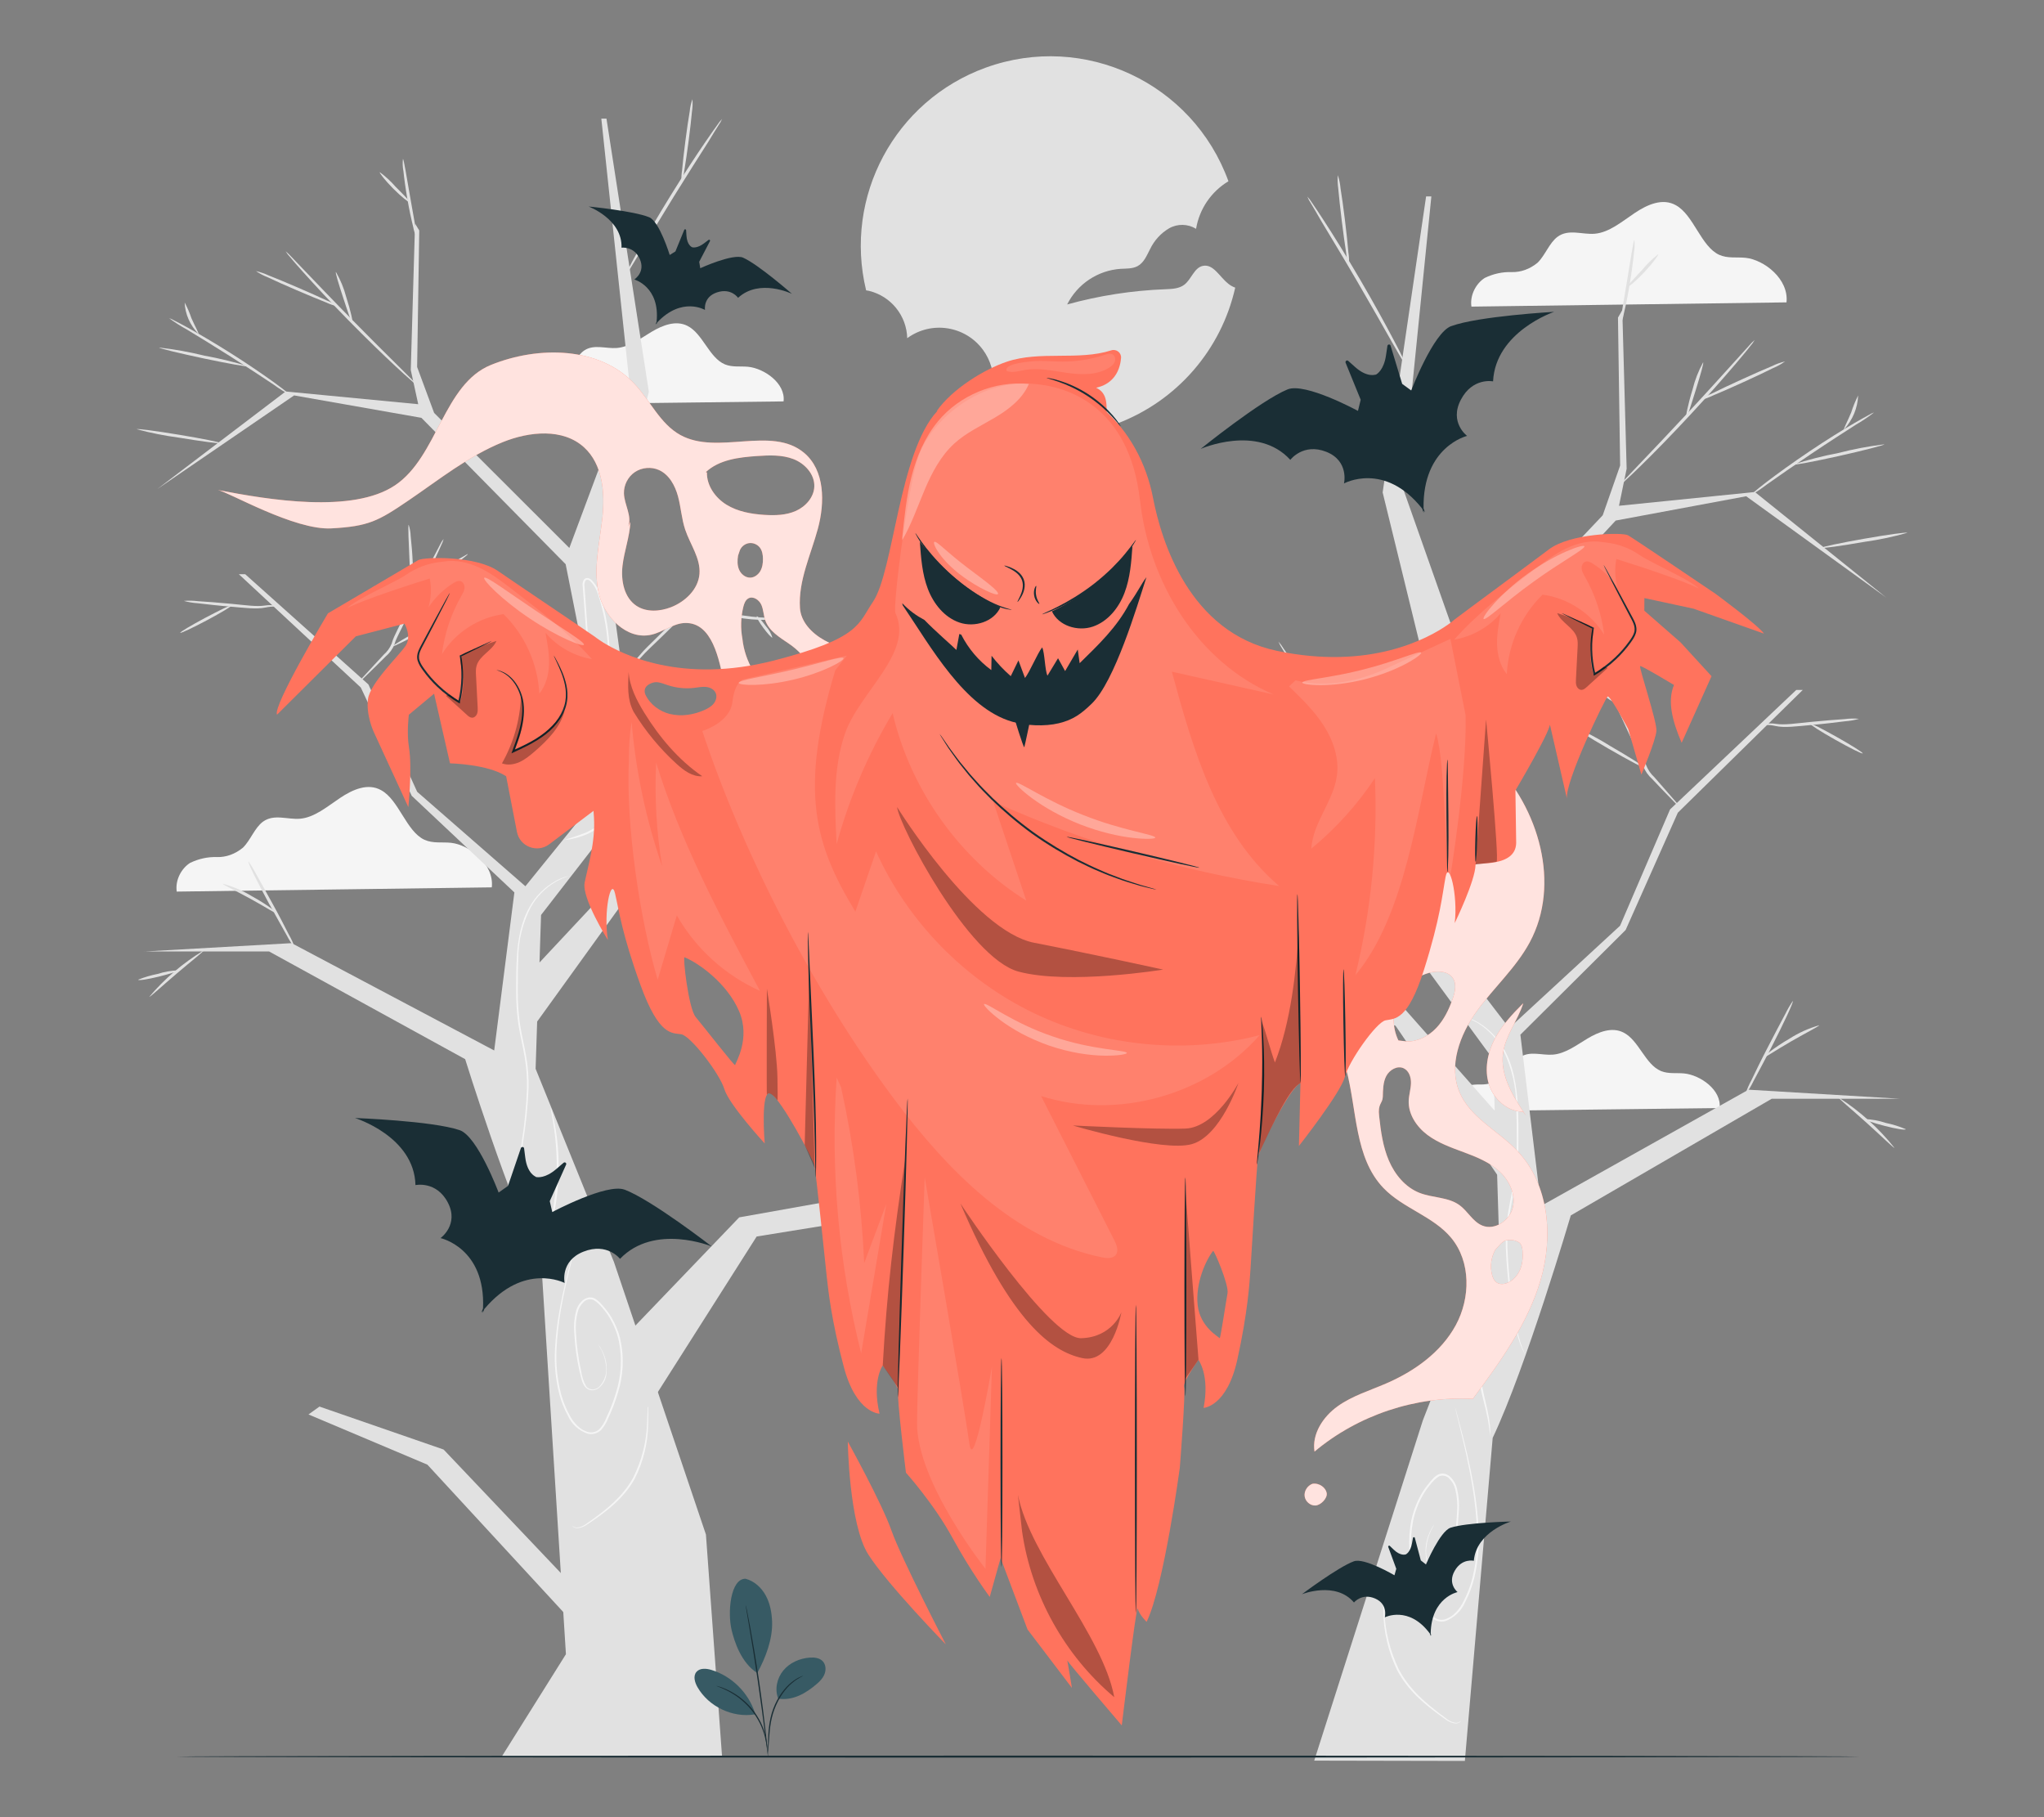 <?xml version="1.0" encoding="UTF-8"?>
<svg id="Layer_2" data-name="Layer 2" xmlns="http://www.w3.org/2000/svg" viewBox="0 0 540 480">
  <rect x="0" y="0" width="540" height="480" fill="#808080" stroke="none"/>
  <defs>
    <style>
      .cls-1 {
        fill: #ff735d;
      }

      .cls-1, .cls-2, .cls-3, .cls-4, .cls-5, .cls-6, .cls-7, .cls-8, .cls-9, .cls-10 {
        stroke-width: 0px;
      }

      .cls-2 {
        fill: #375a64;
      }

      .cls-3 {
        fill: #e1e1e1;
      }

      .cls-5, .cls-11 {
        opacity: .3;
      }

      .cls-6 {
        fill: #f5f5f5;
      }

      .cls-7 {
        fill: none;
      }

      .cls-12 {
        opacity: .8;
      }

      .cls-8 {
        fill: #1a2e35;
      }

      .cls-9, .cls-10 {
        fill: #fff;
      }

      .cls-13, .cls-10 {
        opacity: .1;
      }
    </style>
  </defs>
  <g id="Layer_2-2" data-name="Layer 2">
    <g>
      <g>
        <path class="cls-6" d="M471.97,79.86c.65-6.15-5.88-11.22-10.79-11.76-2.33-.24-4.76.22-7.01-.8-4.8-2.22-6.72-10.49-11.41-13.08-3.49-1.98-7.52-.22-10.91,2.06-3.4,2.28-6.75,5.14-10.54,5.46-3.31.28-6.89-1.35-9.82.8-2.16,1.59-3.28,4.9-5.26,6.84-2.06,1.7-4.45,2.56-6.87,2.49-2.41-.08-4.82.44-7.08,1.53-2.19,1.35-4.01,4.43-3.55,7.59l83.25-1.12Z"/>
        <path class="cls-6" d="M129.93,234.38c.65-6.15-5.88-11.22-10.79-11.76-2.33-.24-4.76.22-7.01-.8-4.8-2.22-6.72-10.49-11.41-13.08-3.49-1.98-7.52-.22-10.91,2.06-3.4,2.28-6.75,5.14-10.54,5.46-3.31.28-6.89-1.35-9.82.8-2.16,1.59-3.28,4.9-5.26,6.84-2.06,1.7-4.45,2.56-6.87,2.49-2.41-.08-4.82.44-7.08,1.53-2.19,1.35-4.01,4.43-3.55,7.59l83.25-1.12Z"/>
        <path class="cls-6" d="M207.01,106.03c.56-4.79-5.11-8.73-9.39-9.15-2.03-.19-4.14.17-6.1-.63-4.17-1.73-5.85-8.16-9.92-10.18-3.04-1.54-6.54-.17-9.5,1.6-2.95,1.77-5.87,4-9.17,4.25-2.88.22-5.99-1.05-8.54.63-1.88,1.24-2.86,3.81-4.58,5.32-1.79,1.32-3.87,1.99-5.98,1.93-2.1-.06-4.19.34-6.16,1.19-1.9,1.05-3.49,3.45-3.09,5.91l72.43-.87Z"/>
        <path class="cls-6" d="M454.3,292.69c.56-4.79-5.11-8.73-9.39-9.15-2.03-.19-4.14.17-6.1-.63-4.17-1.73-5.85-8.16-9.92-10.18-3.04-1.54-6.54-.17-9.5,1.6-2.95,1.77-5.87,4-9.17,4.25-2.88.22-5.99-1.05-8.54.63-1.88,1.24-2.86,3.81-4.58,5.32-1.79,1.32-3.87,1.99-5.98,1.93-2.1-.06-4.19.34-6.16,1.19-1.9,1.05-3.49,3.45-3.09,5.91l72.43-.87Z"/>
        <g id="freepik--Trees--inject-216">
          <g>
            <path class="cls-3" d="M461.97,287.82l-54.84,30.72-5.46-45.23,27.8-27.65,13.79-30.99,33.02-32.43h-1.72l-33.35,31.56-13.2,30.72-29.3,27.03-22.68-29.6,11.77-62.56,39.05-41.89,34.47-6.42,37.04,26.8-34.74-27.92-35.9,3.64,2.02-9.78-1.15-41.89-1.14,1.96.57,39.08-4.6,13.14-36.61,38.65-16.36-46.35,7.7-76.53h-1.39l-11.48,78.19,11.48,46.91-8.7,66.8,26.41,36.03.42,13.6-26.11-29.52-65.32-18.49-12.54-20.92-.83,2.5,12.24,23.11,66.35,20.85,26.84,39.35.42,13.51-20.03,51.35-28.71,89.91,39.8.08,7.35-85.33c8.84-18.64,20.64-58.77,20.64-58.77l53.08-30.81h33.9l-39.96-2.39Z"/>
            <path class="cls-3" d="M415.78,191.96c-.13.2,3.99,2.8,9.19,5.81,5.2,3.01,9.51,5.3,9.62,5.09.11-.2-3.99-2.8-9.19-5.81-3.07-1.93-6.29-3.63-9.62-5.09Z"/>
            <path class="cls-3" d="M337.73,169.42c.29.71.65,1.39,1.08,2.03.76,1.26,1.88,3.08,3.36,5.27,3.87,5.71,8.15,11.15,12.8,16.28,2.71,3.01,5.45,5.74,7.88,8.26,1.22,1.26,2.42,2.42,3.46,3.57,1.04,1.15,1.96,2.26,2.78,3.3,1.63,2.07,2.78,3.84,3.64,5.05.39.66.83,1.29,1.31,1.89-.26-.72-.6-1.41-1.03-2.05-1.04-1.81-2.19-3.56-3.45-5.24-.79-1.07-1.7-2.2-2.71-3.39-1.01-1.19-2.21-2.35-3.42-3.64-2.42-2.55-5.13-5.3-7.82-8.28-4.62-5.12-8.94-10.48-12.94-16.07-1.54-2.14-2.78-3.91-3.59-5.12-.39-.66-.85-1.28-1.36-1.85Z"/>
            <path class="cls-6" d="M393.73,379.69c.02-.15.02-.31,0-.46v-1.35c-.1-1.62-.31-3.23-.65-4.81-.4-2-1.03-4.35-1.53-6.99-.55-2.86-.93-5.76-1.15-8.66-.39-5.28-.26-10.59.4-15.85.26-2.03.53-3.65.74-4.77.08-.47.15-.91.22-1.35q.07-.45,0-.46c-.06.14-.11.29-.14.45-.1.38-.21.8-.32,1.27-.26,1.12-.6,2.7-.9,4.76-1.21,8.19-.99,16.53.65,24.65.53,2.7,1.2,5,1.63,6.99.37,1.56.65,3.15.82,4.74.24,1.22.24,1.85.24,1.85Z"/>
            <path class="cls-6" d="M378.84,402.76c-.31.43-.59.88-.82,1.35-1.2,2.25-1.65,4.8-1.29,7.31.17,1.27.75,2.46,1.67,3.39.51.54,1.2.89,1.95.99.83.03,1.62-.33,2.11-.97.47-.66.8-1.41.97-2.2.19-.78.39-1.58.57-2.41.76-3.62,1.22-7.29,1.39-10.97.18-2.07,0-4.15-.5-6.16-.27-1.09-.84-2.09-1.64-2.89-.42-.42-.94-.72-1.51-.89-.62-.17-1.27-.09-1.83.2-.53.29-1,.67-1.39,1.12-.39.41-.79.84-1.15,1.35-.76.91-1.43,1.88-2,2.91-1.18,2.12-2.03,4.4-2.53,6.76-.95,4.99-.68,10.12.79,14.99.69,2.46,1.56,4.88,2.61,7.22.44,1.2,1.08,2.32,1.9,3.31.93,1,2.36,1.4,3.7,1.04,2.38-.9,4.26-2.72,5.23-5.01,1.07-2.05,1.89-4.22,2.43-6.46.98-4.15,1.36-8.4,1.13-12.65-.18-3.68-.58-7.35-1.2-10.99-1.13-6.66-2.5-11.97-3.45-15.64-.47-1.77-.85-3.18-1.11-4.2-.26-1.03-.43-1.46-.43-1.46,0,0,.1.51.33,1.49.24.97.58,2.45,1.03,4.23.88,3.66,2.2,8.97,3.28,15.64.59,3.63.96,7.28,1.13,10.95.2,4.21-.19,8.42-1.17,12.53-.54,2.2-1.35,4.34-2.4,6.35-.5,1.05-1.18,2.03-1.99,2.88-.79.87-1.81,1.53-2.95,1.89-1.16.31-2.4-.05-3.2-.92-.78-.95-1.38-2.02-1.79-3.16-1.04-2.32-1.91-4.72-2.6-7.16-1.45-4.79-1.72-9.85-.79-14.76.48-2.32,1.31-4.55,2.47-6.62.56-1,1.21-1.96,1.95-2.85.66-.89,1.46-1.67,2.39-2.3.96-.43,2.1-.18,2.78.61.75.75,1.28,1.68,1.53,2.7.5,1.97.67,4,.51,6.03-.17,3.67-.63,7.31-1.39,10.91-.18,1.57-.65,3.09-1.39,4.5-.42.56-1.1.89-1.82.86-.68-.08-1.31-.4-1.78-.88-1.5-1.77-2.11-4.09-1.68-6.34.16-1.43.56-2.83,1.2-4.14.22-.45.42-.77.54-.99.09-.15.17-.31.22-.47Z"/>
            <path class="cls-6" d="M365.52,418.89c-.01.15-.01.31,0,.46,0,.41,0,.82-.08,1.35,0,1.15-.08,2.8,0,4.85.07,5.35,1.3,10.64,3.6,15.5,2.95,5.69,7.7,9.34,10.99,11.78.83.62,1.6,1.16,2.29,1.62.6.41,1.3.67,2.03.77.47.08.95-.03,1.32-.32.13-.1.22-.24.26-.39,0,0-.1.14-.33.31-.36.24-.8.32-1.22.22-.69-.12-1.34-.4-1.9-.81l-2.24-1.66c-3.22-2.51-7.87-6.16-10.74-11.73-2.29-4.81-3.57-10.01-3.77-15.31-.12-2.03-.14-3.68-.15-4.81.03-.61.01-1.22-.06-1.82Z"/>
            <path class="cls-6" d="M386.78,268.6c1.22.4,2.39.92,3.5,1.55,2.97,1.83,5.38,4.41,6.95,7.47,2.21,4.6,3.35,9.61,3.35,14.68.11,2.85.13,5.87.13,8.99.03,3.21-.17,6.41-.58,9.6-.47,3.27-1.22,6.42-1.71,9.46-.48,2.98-.68,6-.61,9.01.19,5.09.68,10.16,1.46,15.19.38,3.41,1.12,6.78,2.2,10.04.41,1.2.94,2.35,1.58,3.45,0,0-.11-.31-.39-.89-.28-.58-.63-1.46-1-2.61-1.01-3.28-1.69-6.64-2.04-10.04-.74-5.02-1.2-10.08-1.39-15.15-.05-2.99.15-5.97.63-8.92.49-3.08,1.25-6.23,1.72-9.46.42-3.2.62-6.43.58-9.66,0-3.12,0-6.14-.17-9.01-.24-5.73-1.31-10.95-3.49-14.87-1.62-3.1-4.1-5.69-7.16-7.47-.83-.47-1.71-.86-2.63-1.15-.64-.14-.93-.2-.93-.2Z"/>
            <path class="cls-6" d="M376.97,253.07s.42.55,1.29,1.26c1.14.91,2.39,1.68,3.71,2.31,1.33.61,2.73,1.06,4.17,1.35.59.17,1.2.24,1.81.22-1.95-.6-3.87-1.29-5.75-2.08-1.8-.93-3.54-1.95-5.23-3.05Z"/>
            <path class="cls-6" d="M373.34,215.75c-.19.98-.26,1.97-.21,2.96.01,2.39.2,4.77.57,7.14.38,2.36.95,4.68,1.7,6.96.27.96.64,1.89,1.11,2.77-.19-.97-.45-1.93-.76-2.86-1.29-4.58-2.04-9.28-2.25-14.01,0-.98-.05-1.97-.15-2.95Z"/>
            <path class="cls-6" d="M377.44,201.06c0,.31.03.61.07.92,0,.59.14,1.49.15,2.62.04,3.2-.43,6.4-1.39,9.46h.35c-.74-1.74-.98-3.64-.68-5.5.13-2.03.25-4.19.43-6.45.31-4.87,1.21-9.7,2.68-14.37.37-1.29,1.04-2.48,1.96-3.47.43-.47,1.07-.66,1.39-.2.26.55.33,1.17.22,1.77-.18,2.61-.35,5.11-.5,7.51l-.82,12.73c-.1,2.86-.37,5.71-.82,8.54-.19.99-.39,1.76-.54,2.27-.09.26-.16.52-.22.78.12-.25.23-.5.32-.76.26-.74.47-1.49.64-2.26.53-2.83.86-5.68.99-8.55.26-3.66.57-7.97.92-12.73.17-2.39.35-4.91.53-7.51.14-.71.04-1.44-.29-2.08-.25-.37-.71-.55-1.15-.46-.38.1-.72.31-.99.59-.97,1.05-1.68,2.3-2.07,3.66-1.49,4.71-2.39,9.57-2.68,14.49-.17,2.27-.29,4.43-.39,6.47-.29,1.93-.02,3.9.78,5.69l.22.38.13-.42c.95-3.12,1.36-6.36,1.22-9.61,0-1.15-.17-2.04-.25-2.64-.08-.59-.19-.89-.19-.89Z"/>
            <path class="cls-3" d="M473.63,264.42c-.76,1.12-1.44,2.3-2.03,3.51-1.2,2.2-2.78,5.27-4.56,8.68-1.78,3.41-3.28,6.51-4.36,8.77-.66,1.19-1.19,2.44-1.6,3.73.84-1.08,1.56-2.24,2.14-3.47,1.21-2.19,2.78-5.26,4.59-8.66,3.49-6.8,6.12-12.43,5.82-12.55Z"/>
            <path class="cls-3" d="M465.82,279.4c.15.19,3.29-1.97,7.37-4.32,4.07-2.35,7.5-4.05,7.41-4.26-2.78.8-5.42,1.99-7.84,3.54-4.13,2.38-7.07,4.87-6.93,5.04Z"/>
            <path class="cls-3" d="M485.75,289.9c-.15.19,3.29,3,7.35,6.66,4.06,3.66,7.21,6.76,7.39,6.64-4.13-5.19-9.11-9.69-14.75-13.3h0Z"/>
            <path class="cls-3" d="M492.65,295.6c-.07.22,2.29,1.04,5.28,1.81,2.99.77,5.49,1.18,5.56.86-1.71-.73-3.49-1.29-5.31-1.66-1.78-.6-3.65-.94-5.53-1.01Z"/>
            <path class="cls-3" d="M420.79,172.12c.14.61.36,1.21.64,1.77l2.02,4.69c1.74,3.93,4.17,9.37,6.95,15.33l2.03,4.35c.32.7.65,1.35.96,2.07.3.65.55,1.33.72,2.03.51,1.31,1.33,2.49,2.39,3.43l2.45,2.58,3.59,3.7c.41.48.88.91,1.39,1.28-.32-.55-.7-1.05-1.15-1.5l-3.38-3.88-2.36-2.7c-.97-.89-1.71-1.99-2.17-3.2-.18-.72-.42-1.42-.72-2.09l-.95-2.08c-.65-1.35-1.32-2.86-2-4.37-2.78-5.97-5.31-11.37-7.2-15.24-.89-1.81-1.64-3.35-2.27-4.58-.24-.56-.55-1.09-.93-1.58Z"/>
            <path class="cls-3" d="M414.24,176.45c-.14.19,2.71,2.49,6.38,5.15,3.67,2.66,6.77,4.68,6.95,4.49-4.08-3.64-8.53-6.87-13.29-9.64h-.04Z"/>
            <path class="cls-3" d="M429.32,190.77c.24,0,.39-5.08.65-11.34.26-6.26.5-11.34.26-11.35-.33,1.07-.51,2.18-.54,3.3-.22,2.05-.44,4.88-.57,8.03-.13,3.15-.14,5.99-.08,8.11-.04,1.09.05,2.19.28,3.26Z"/>
            <path class="cls-3" d="M465.38,191.64s.36-.09,1-.14c.9-.03,1.8.06,2.68.27,2.39.54,5.68.07,9.21-.24,3.53-.31,6.78-.7,9.12-1,1.27-.09,2.52-.31,3.74-.66-1.27-.11-2.55-.09-3.81.08-2.33.15-5.56.41-9.13.76-3.57.35-6.75.86-9.03.49-.92-.15-1.86-.15-2.78,0-.74.15-1.03.41-1,.45Z"/>
            <path class="cls-3" d="M478.5,191.24s.07,0,0-.07c-.07-.07-.15-.12-.21,0s.21.27.35.42l1.39.95c1.22.78,2.95,1.8,4.88,2.89,3.86,2.18,7.07,3.77,7.19,3.57.11-.2-2.92-2.12-6.77-4.28-1.92-1.08-3.68-2.03-4.99-2.7-.59-.3-1.2-.56-1.83-.77Z"/>
            <path class="cls-3" d="M462.02,131.15c1.69-.98,3.31-2.06,4.85-3.24,2.95-2.08,7.03-4.93,11.6-8,4.57-3.07,8.76-5.76,11.79-7.7,1.69-.98,3.32-2.07,4.85-3.27-.49.17-.96.4-1.39.68-.9.47-2.17,1.19-3.74,2.09-3.13,1.82-7.38,4.46-11.95,7.53-4.57,3.07-8.62,6.01-11.48,8.2-1.39,1.09-2.57,2-3.35,2.7-.78.7-1.22.97-1.18,1.01Z"/>
            <path class="cls-3" d="M487.19,113.41c2.27-2.48,3.58-5.65,3.71-8.96-.73,1.45-1.35,2.95-1.83,4.49-1.01,2.45-2.08,4.34-1.88,4.47Z"/>
            <path class="cls-3" d="M473.65,122.73c0,.23,5.56-.8,12.19-2.28,6.63-1.49,12.04-2.87,11.98-3.09-4.11.5-8.17,1.27-12.17,2.3-4.06.77-8.07,1.8-11.99,3.08Z"/>
            <path class="cls-3" d="M428.07,128.05c.57-.4,1.09-.85,1.57-1.35.99-.89,2.36-2.22,4.06-3.88,3.38-3.31,7.95-7.97,12.86-13.26,4.91-5.28,9.2-10.19,12.26-13.78,1.51-1.81,2.78-3.28,3.54-4.31.46-.51.87-1.07,1.21-1.66-.53.44-1.02.93-1.46,1.46l-3.75,4.14c-3.17,3.5-7.53,8.34-12.44,13.61-4.91,5.27-9.39,10-12.66,13.41l-3.85,4.05c-.5.48-.94,1.01-1.33,1.58Z"/>
            <path class="cls-3" d="M449.22,105.67c1.18-.28,2.32-.7,3.4-1.23,2.06-.86,4.88-2.09,7.96-3.5s5.86-2.7,7.87-3.72c1.12-.46,2.17-1.05,3.14-1.76-1.18.28-2.32.69-3.41,1.23-2.06.85-4.86,2.08-7.96,3.5-3.1,1.42-5.86,2.7-7.85,3.7-1.12.47-2.18,1.07-3.15,1.77Z"/>
            <path class="cls-3" d="M449.94,95.72c-1.23,2.25-2.17,4.65-2.78,7.14-1.25,4.05-1.9,7.42-1.68,7.47.22.05,1.25-3.22,2.5-7.24,1.25-4.03,2.2-7.3,1.96-7.37Z"/>
            <path class="cls-3" d="M371.56,96.7c-.2-.65-.47-1.28-.81-1.88-.57-1.18-1.39-2.87-2.52-4.95-2.18-4.16-5.3-9.85-8.91-16.03s-7.05-11.7-9.62-15.65c-1.28-1.97-2.33-3.55-3.09-4.64-.36-.58-.77-1.13-1.24-1.64.25.63.57,1.24.96,1.8.75,1.27,1.71,2.88,2.78,4.77,2.43,4.05,5.78,9.57,9.39,15.76,3.61,6.19,6.8,11.81,9.1,15.89,1.1,1.93,2.03,3.54,2.78,4.82.32.62.71,1.2,1.15,1.73Z"/>
            <path class="cls-3" d="M356.36,70.14c.09-1.18.05-2.36-.14-3.53-.18-2.18-.5-5.16-.9-8.46-.4-3.3-.82-6.27-1.17-8.42-.1-1.18-.34-2.34-.72-3.46-.09,1.18-.05,2.36.12,3.53.19,2.18.51,5.16.92,8.46.4,3.3.82,6.27,1.15,8.42.1,1.18.35,2.34.74,3.46Z"/>
            <path class="cls-3" d="M431.79,63.37c-.24,0-.99,5.04-2.02,11.27-1.03,6.23-1.95,11.26-1.71,11.31.46-1.03.79-2.12.97-3.23.49-2.03,1.06-4.82,1.57-7.96.51-3.14.88-5.96,1.07-8.03.2-1.11.23-2.24.11-3.37Z"/>
            <path class="cls-3" d="M429.93,75.8c.17.16,2.25-1.53,4.5-3.93,2.25-2.41,3.81-4.55,3.63-4.7-1.57,1.23-3,2.62-4.25,4.15-2.24,2.38-4.04,4.31-3.88,4.49Z"/>
            <path class="cls-3" d="M481.2,144.7c0,.23,5.16-.49,11.41-1.58,3.81-.53,7.57-1.33,11.26-2.38,0-.23-5.16.47-11.41,1.57s-11.3,2.16-11.26,2.39Z"/>
            <path class="cls-3" d="M329.42,194.68c1.15.42,2.38.63,3.61.61,2.96.08,5.92-.19,8.81-.8l8.59-1.77c1.21-.15,2.4-.4,3.57-.74-1.22-.12-2.46-.07-3.67.16-2.24.27-5.29.89-8.66,1.54-2.84.58-5.73.92-8.63,1.03-2.22.03-3.61-.16-3.63-.03Z"/>
            <path class="cls-3" d="M331.77,200.35c.19.12,1.31-1.14,2.47-2.81s1.95-3.14,1.75-3.27c-.19-.14-1.29,1.14-2.46,2.81-.82.96-1.42,2.07-1.77,3.27Z"/>
          </g>
        </g>
        <g id="freepik--Trees--inject-216-2" data-name="freepik--Trees--inject-216">
          <g>
            <path class="cls-3" d="M38.03,251.33h33.07l51.79,28.44s11.51,37.04,20.14,54.24l6.48,102.94-16.95,27.04,58.19-.09-4.25-58.55-24.29-71.96-20.71-51.08.41-12.47,26.19-36.32,64.74-19.25,11.95-21.33-.81-2.31-12.23,19.31-63.74,17.06-25.48,27.24.41-12.55,25.77-33.25-8.49-61.65,11.2-43.29-11.2-72.17h-1.36l7.51,70.63-15.96,42.78-35.72-35.67-4.49-12.12.56-36.07-1.11-1.81-1.13,38.67,1.97,9.03-35.03-3.36-33.9,25.77,36.14-24.73,33.63,5.92,38.11,38.67,11.49,57.74-22.13,27.32-28.59-24.95-12.88-28.35-32.55-29.12h-1.68l32.22,29.93,13.45,28.6,27.12,25.52-5.33,41.75-53.51-28.35-38.99,2.21Z"/>
            <path class="cls-3" d="M112.7,165.36c-5.07,2.78-9.07,5.18-8.96,5.36.11.19,4.31-1.92,9.38-4.7,5.07-2.78,9.09-5.18,8.96-5.36-3.25,1.35-6.39,2.92-9.38,4.7Z"/>
            <path class="cls-3" d="M196.91,141.56c-.79,1.12-1.99,2.76-3.5,4.73-3.91,5.15-8.12,10.11-12.62,14.83-2.63,2.76-5.28,5.29-7.63,7.65-1.18,1.18-2.35,2.26-3.34,3.36-.99,1.1-1.87,2.15-2.64,3.13-1.22,1.55-2.34,3.17-3.36,4.84-.42.59-.75,1.23-1,1.9.47-.55.9-1.14,1.27-1.75.84-1.12,1.97-2.76,3.55-4.66.8-.96,1.7-1.98,2.71-3.04,1.02-1.06,2.18-2.13,3.38-3.29,2.37-2.32,5.04-4.84,7.69-7.62,4.54-4.74,8.71-9.76,12.49-15.03,1.45-2.02,2.54-3.7,3.28-4.86.42-.59.77-1.22,1.06-1.87-.5.53-.94,1.1-1.33,1.71Z"/>
            <path class="cls-6" d="M143.83,332.21c.17-1.47.44-2.93.8-4.38.42-1.83,1.07-3.95,1.59-6.45,1.6-7.5,1.81-15.19.64-22.75-.3-1.9-.62-3.36-.88-4.39-.11-.44-.22-.82-.31-1.17-.03-.14-.08-.28-.14-.41q-.07.01,0,.42c.07.41.14.81.22,1.25.2,1.04.46,2.53.72,4.4.64,4.85.78,9.75.39,14.63-.21,2.68-.59,5.35-1.13,8-.49,2.43-1.1,4.6-1.49,6.45-.33,1.46-.54,2.95-.64,4.44v1.25c-.02.14-.02.28,0,.42,0,0,0-.59.23-1.71Z"/>
            <path class="cls-6" d="M158.34,355.64c.12.2.31.5.53.91.62,1.2,1.01,2.49,1.17,3.82.42,2.08-.18,4.22-1.64,5.85-.46.45-1.07.73-1.74.81-.7.02-1.36-.28-1.78-.8-.72-1.3-1.18-2.71-1.36-4.15-.74-3.32-1.19-6.68-1.36-10.07-.16-1.87.01-3.75.5-5.56.24-.94.76-1.8,1.49-2.49.66-.73,1.77-.96,2.71-.56.9.58,1.69,1.3,2.33,2.12.72.82,1.35,1.7,1.9,2.63,1.13,1.91,1.95,3.97,2.41,6.11.9,4.53.64,9.2-.77,13.62-.67,2.26-1.52,4.47-2.54,6.61-.4,1.06-.99,2.04-1.75,2.92-.78.8-1.99,1.13-3.12.85-1.11-.34-2.1-.94-2.87-1.75-.79-.79-1.45-1.68-1.94-2.66-1.03-1.86-1.82-3.83-2.35-5.86-.95-3.79-1.34-7.68-1.14-11.56.16-3.38.53-6.76,1.1-10.1,1.06-6.15,2.35-11.05,3.2-14.43.43-1.65.77-3.01,1-3.9.23-.9.33-1.37.33-1.37,0,0-.16.4-.42,1.35-.26.95-.62,2.24-1.08,3.88-.92,3.38-2.26,8.28-3.36,14.43-.6,3.36-.99,6.74-1.17,10.14-.22,3.92.15,7.85,1.1,11.67.53,2.07,1.33,4.07,2.37,5.96.94,2.12,2.78,3.79,5.1,4.63,1.3.34,2.7-.04,3.61-.96.8-.91,1.43-1.95,1.86-3.06,1.02-2.16,1.88-4.39,2.55-6.66,1.43-4.49,1.7-9.23.77-13.83-.48-2.18-1.32-4.28-2.47-6.24-.56-.95-1.22-1.84-1.95-2.68-.35-.47-.75-.87-1.13-1.25-.38-.41-.84-.76-1.36-1.04-.55-.27-1.19-.34-1.79-.19-.56.16-1.07.44-1.48.82-.78.74-1.34,1.66-1.6,2.67-.49,1.86-.66,3.78-.49,5.69.16,3.4.62,6.79,1.36,10.13.18.76.37,1.5.56,2.22.17.73.49,1.42.95,2.03.48.59,1.26.93,2.06.9.73-.09,1.4-.41,1.9-.91.89-.86,1.46-1.95,1.63-3.13.35-2.32-.09-4.67-1.26-6.75-.22-.44-.49-.85-.8-1.25.06.15.13.3.22.44Z"/>
            <path class="cls-6" d="M171.08,371.78c-.01,1.05-.03,2.57-.15,4.44-.19,4.89-1.44,9.69-3.67,14.13-2.81,5.14-7.34,8.51-10.48,10.83l-2.18,1.53c-.55.38-1.18.63-1.86.75-.41.09-.84.02-1.19-.2-.23-.16-.33-.29-.33-.29.04.14.13.27.26.36.36.27.83.38,1.29.3.71-.09,1.39-.33,1.98-.71.68-.42,1.42-.92,2.24-1.5,3.21-2.26,7.85-5.63,10.73-10.88,2.25-4.49,3.44-9.36,3.51-14.31.08-1.9,0-3.42,0-4.48-.08-.49-.08-.87-.08-1.25.01-.14.01-.28,0-.42-.07.56-.09,1.12-.05,1.68Z"/>
            <path class="cls-6" d="M149.47,231.58c-.89.27-1.75.62-2.56,1.06-2.99,1.65-5.41,4.04-6.98,6.9-2.13,3.62-3.17,8.43-3.4,13.72-.16,2.66-.16,5.44-.16,8.32-.03,2.98.16,5.96.57,8.92.46,2.98,1.21,5.89,1.68,8.73.46,2.72.66,5.48.61,8.23-.18,4.68-.63,9.35-1.36,13.98-.34,3.14-1.01,6.24-1.99,9.27-.37,1.06-.71,1.87-.98,2.41-.27.54-.38.82-.38.82.62-1.01,1.14-2.08,1.55-3.18,1.05-3.01,1.77-6.12,2.14-9.27.76-4.64,1.24-9.32,1.42-14.02.07-2.78-.13-5.57-.6-8.32-.47-2.81-1.21-5.71-1.67-8.73-.41-2.94-.6-5.9-.57-8.86,0-2.88.01-5.66.12-8.29,0-4.68,1.11-9.3,3.27-13.55,1.53-2.82,3.88-5.21,6.78-6.9,1.08-.58,2.23-1.06,3.42-1.43,0,0-.28.06-.91.19Z"/>
            <path class="cls-6" d="M154.86,219.88c-1.83.73-3.71,1.37-5.61,1.92.6.02,1.19-.04,1.76-.2,1.4-.27,2.77-.69,4.07-1.25,1.29-.58,2.51-1.3,3.62-2.13.85-.65,1.26-1.16,1.26-1.16-1.64,1.02-3.35,1.96-5.1,2.82Z"/>
            <path class="cls-6" d="M163.35,185.33c-.21,4.37-.94,8.71-2.2,12.93-.31.87-.56,1.75-.75,2.64.46-.82.82-1.67,1.08-2.56.73-2.1,1.28-4.25,1.65-6.42.36-2.18.54-4.38.56-6.59.05-.91-.02-1.83-.2-2.73-.1.9-.15,1.81-.15,2.72Z"/>
            <path class="cls-6" d="M159.3,169.88c-.08.55-.24,1.37-.24,2.43-.13,3,.27,5.99,1.19,8.87l.12.39.22-.35c.78-1.65,1.04-3.47.76-5.25-.09-1.88-.22-3.88-.38-5.97-.28-4.54-1.16-9.03-2.62-13.37-.38-1.26-1.07-2.41-2.02-3.38-.26-.26-.59-.45-.96-.55-.43-.08-.88.09-1.13.42-.32.59-.42,1.27-.28,1.92.18,2.41.35,4.73.52,6.93.34,4.39.64,8.37.9,11.75.12,2.65.44,5.29.96,7.9.16.7.37,1.4.62,2.08.09.24.19.47.31.7-.06-.24-.13-.49-.22-.72-.15-.47-.34-1.18-.53-2.1-.44-2.61-.71-5.24-.8-7.88l-.8-11.75c-.15-2.22-.31-4.53-.49-6.93-.11-.55-.03-1.12.22-1.63.31-.42.94-.25,1.36.19.9.92,1.55,2.02,1.91,3.21,1.44,4.31,2.32,8.76,2.62,13.26.18,2.08.3,4.08.42,5.95.29,1.72.06,3.47-.66,5.08h.34c-.94-2.83-1.4-5.77-1.36-8.73.01-1.05.15-1.87.15-2.42.04-.28.06-.56.07-.85,0,0-.11.27-.19.82Z"/>
            <path class="cls-3" d="M71.32,239.12c1.76,3.14,3.3,5.97,4.47,8,.57,1.14,1.27,2.21,2.09,3.21-.4-1.19-.92-2.34-1.56-3.44-1.06-2.08-2.52-4.95-4.26-8.09-1.74-3.14-3.28-5.97-4.45-8.01-.58-1.12-1.24-2.21-1.98-3.24-.28.11,2.28,5.31,5.68,11.59Z"/>
            <path class="cls-3" d="M66.49,236.7c-2.36-1.43-4.94-2.53-7.65-3.27-.09.19,3.25,1.76,7.23,3.93s7.04,4.17,7.19,3.99c.14-.16-2.74-2.46-6.77-4.65Z"/>
            <path class="cls-3" d="M53.82,251.05c-5.5,3.33-10.36,7.48-14.39,12.27.18.11,3.25-2.74,7.21-6.12,3.96-3.38,7.32-5.97,7.17-6.15h0Z"/>
            <path class="cls-3" d="M41.68,257.25c-1.78.35-3.51.86-5.18,1.53.07.29,2.51-.09,5.42-.8,2.92-.71,5.22-1.47,5.15-1.67-1.84.07-3.66.38-5.4.94Z"/>
            <path class="cls-3" d="M116.29,143.81c-.61,1.13-1.34,2.56-2.21,4.23-1.84,3.58-4.31,8.56-7.02,14.07-.66,1.38-1.32,2.78-1.95,4.03l-.92,1.92c-.3.62-.53,1.27-.71,1.93-.45,1.12-1.17,2.13-2.12,2.96l-2.31,2.49-3.3,3.58c-.44.41-.82.88-1.13,1.38.5-.35.95-.74,1.36-1.18l3.5-3.42,2.39-2.38c1.04-.87,1.84-1.96,2.33-3.17.17-.64.41-1.27.71-1.87.3-.66.62-1.26.94-1.91l1.98-4.02c2.71-5.5,5.09-10.51,6.78-14.14l1.97-4.33c.27-.52.48-1.07.62-1.63-.37.45-.67.94-.91,1.46Z"/>
            <path class="cls-3" d="M123.54,146.34c-4.64,2.55-8.98,5.53-12.96,8.89.18.17,3.2-1.68,6.78-4.14,3.58-2.46,6.36-4.58,6.22-4.75h-.04Z"/>
            <path class="cls-3" d="M109.14,156.55c.05-1.96.04-4.58-.08-7.48-.12-2.91-.34-5.51-.56-7.41-.03-1.03-.21-2.06-.53-3.04-.23.01,0,4.7.26,10.48.26,5.77.41,10.46.64,10.46.22-.99.32-2,.27-3.01Z"/>
            <path class="cls-3" d="M72.71,159.95c-.9-.14-1.81-.14-2.71,0-2.22.35-5.33-.12-8.81-.45s-6.63-.56-8.91-.7c-1.23-.15-2.48-.18-3.72-.07,1.19.32,2.41.53,3.65.61,2.28.27,5.45.64,8.9.92,3.44.29,6.66.72,8.99.22.86-.19,1.74-.27,2.62-.25.62.04.98.12.98.12.03-.04-.26-.27-.98-.41Z"/>
            <path class="cls-3" d="M59.09,160.71c-1.27.62-3,1.5-4.87,2.49-3.76,2-6.71,3.77-6.6,3.95s3.24-1.28,7.01-3.29c1.89-1.01,3.57-1.95,4.76-2.67l1.36-.87c.14-.14.39-.27.34-.39-.05-.11-.14-.06-.2,0-.07.06,0,.06,0,.06-.62.19-1.21.43-1.79.71Z"/>
            <path class="cls-3" d="M75.81,103.6c-.76-.65-1.91-1.48-3.27-2.49-2.79-2.02-6.74-4.74-11.2-7.57s-8.61-5.26-11.66-6.95c-1.53-.84-2.77-1.5-3.65-1.93-.42-.26-.88-.47-1.36-.62,1.5,1.11,3.08,2.12,4.73,3.02,2.96,1.8,7.04,4.28,11.5,7.11s8.45,5.46,11.32,7.38c1.5,1.09,3.09,2.09,4.73,2.99.04-.04-.39-.29-1.15-.94Z"/>
            <path class="cls-3" d="M50.57,84.04c-.48-1.42-1.07-2.81-1.79-4.14.13,3.06,1.41,5.98,3.62,8.27.2-.12-.84-1.87-1.83-4.13Z"/>
            <path class="cls-3" d="M53.91,93.92c-3.9-.95-7.87-1.66-11.88-2.12-.05.21,5.22,1.48,11.69,2.86,6.47,1.37,11.89,2.32,11.89,2.11-3.83-1.18-7.74-2.13-11.7-2.84Z"/>
            <path class="cls-3" d="M108.79,100.22l-3.76-3.74c-3.19-3.14-7.57-7.51-12.35-12.37-4.79-4.86-9.04-9.33-12.14-12.56l-3.66-3.82c-.43-.49-.91-.94-1.42-1.35.33.55.73,1.06,1.18,1.53.75.95,1.98,2.31,3.46,3.98,2.98,3.32,7.17,7.85,11.96,12.72,4.79,4.88,9.25,9.18,12.54,12.24,1.65,1.53,3,2.76,3.96,3.58.46.46.98.88,1.53,1.25-.38-.52-.82-1.01-1.3-1.46Z"/>
            <path class="cls-3" d="M86.37,79.39c-1.94-.92-4.64-2.11-7.66-3.42-3.02-1.31-5.76-2.44-7.77-3.23-1.06-.49-2.17-.87-3.32-1.14.95.65,1.97,1.2,3.06,1.62,1.95.94,4.66,2.13,7.68,3.43,3.01,1.3,5.76,2.43,7.77,3.23,1.06.49,2.17.87,3.32,1.13-.96-.65-1.99-1.2-3.08-1.63Z"/>
            <path class="cls-3" d="M90.66,78.64c1.22,3.72,2.22,6.74,2.44,6.69.22-.05-.42-3.16-1.64-6.9-.6-2.29-1.51-4.51-2.71-6.59-.23.06.69,3.08,1.91,6.8Z"/>
            <path class="cls-3" d="M166.36,71.14c.73-1.18,1.64-2.67,2.71-4.45,2.25-3.77,5.36-8.96,8.88-14.67,3.53-5.71,6.79-10.8,9.17-14.54,1.04-1.75,1.98-3.23,2.71-4.4.38-.52.69-1.07.94-1.66-.45.47-.86.97-1.21,1.51-.73,1-1.76,2.46-3.01,4.28-2.51,3.64-5.86,8.74-9.38,14.44-3.53,5.7-6.56,10.95-8.69,14.79-1.1,1.92-1.9,3.48-2.45,4.57-.33.55-.59,1.13-.79,1.73.44-.49.81-1.03,1.13-1.6Z"/>
            <path class="cls-3" d="M180.79,45.04c.33-1.98.73-4.73,1.13-7.77s.71-5.8.89-7.81c.17-1.08.21-2.17.12-3.26-.37,1.04-.61,2.11-.71,3.19-.34,1.98-.75,4.73-1.14,7.77-.39,3.04-.71,5.8-.88,7.81-.18,1.08-.23,2.17-.14,3.26.38-1.03.62-2.11.72-3.19Z"/>
            <path class="cls-3" d="M106.57,45.09c.19,1.91.54,4.52,1.04,7.41.5,2.89,1.06,5.48,1.53,7.35.18,1.03.5,2.03.95,2.98.23-.05-.66-4.69-1.67-10.44s-1.74-10.4-1.97-10.4c-.12,1.03-.08,2.08.11,3.11Z"/>
            <path class="cls-3" d="M104.49,49.31c-1.23-1.41-2.62-2.7-4.15-3.83-.18.14,1.34,2.12,3.54,4.34,2.2,2.22,4.23,3.78,4.39,3.63.16-.16-1.6-1.95-3.78-4.14Z"/>
            <path class="cls-3" d="M47.27,114.83c-6.1-1.01-11.13-1.66-11.13-1.45,3.6.97,7.27,1.7,10.98,2.2,6.1,1.01,11.13,1.67,11.13,1.46.04-.21-4.88-1.2-10.98-2.21Z"/>
            <path class="cls-3" d="M202.81,163.19c-2.83-.1-5.65-.41-8.42-.95-3.28-.6-6.27-1.17-8.45-1.42-1.18-.21-2.39-.26-3.58-.15,1.14.32,2.3.55,3.49.69l8.38,1.63c2.82.56,5.71.81,8.6.74,1.2.02,2.4-.17,3.53-.56-.01-.12-1.37.05-3.54.02Z"/>
            <path class="cls-3" d="M202.33,165.39c-1.14-1.55-2.21-2.72-2.4-2.59-.19.12.57,1.47,1.71,3.02,1.14,1.55,2.22,2.71,2.41,2.59-.34-1.11-.92-2.14-1.72-3.02Z"/>
          </g>
          <polygon class="cls-3" points="151.21 418.71 117.2 382.89 84.4 371.54 81.5 373.62 112.91 386.88 153.9 431.33 151.21 418.71"/>
          <polygon class="cls-3" points="164 354.17 195.29 321.56 233.15 314.82 231.18 321.56 199.9 326.62 171.21 371.77 164 354.17"/>
        </g>
        <g id="freepik--Moon--inject-216">
          <path class="cls-3" d="M324.41,74.86c-2.21-1.74-3.86-5.2-6.62-4.63-2.33.48-3.01,3.54-4.92,4.98-1.37,1.05-3.23,1.12-4.96,1.19-8.79.33-17.51,1.68-25.98,4.02,2.72-5.42,8.1-9,14.15-9.41,1.52-.08,3.12,0,4.45-.71,1.68-.9,2.42-2.8,3.3-4.48,1.1-2.3,2.85-4.23,5.05-5.52,2.22-1.25,4.94-1.19,7.11.14.87-5.24,4-9.84,8.55-12.56-9.42-25.99-38.12-39.43-64.12-30.01-23.99,8.69-37.6,34.03-31.6,58.83.25.03.51.08.76.13,5.8,1.41,9.94,6.53,10.1,12.5,6.38-4.67,15.33-3.29,20.01,3.08,2.02,2.75,2.99,6.14,2.73,9.55,2.69-1.76,6.33-1.07,9.15.45,2.82,1.52,5.22,3.77,8.07,5.25,4.3,2.24,9.26,2.57,13.99,3.78.5.13.99.28,1.49.44,15.78-5.95,27.51-19.45,31.21-35.9-.7-.25-1.35-.63-1.93-1.1Z"/>
        </g>
        <path class="cls-8" d="M491.4,464c0,.14-99.59.26-222.41.26s-222.44-.12-222.44-.26,99.57-.26,222.44-.26,222.41.12,222.41.26Z"/>
        <g>
          <path class="cls-2" d="M197,417.03c2.3.61,4.19,2.36,5.32,4.45,1.13,2.09,1.57,4.49,1.66,6.87.17,4.59-1.7,9.54-3.92,13.57-4.31-2.74-6.06-8.4-6.77-11.33-1.12-4.63-.34-13.67,3.71-13.57"/>
          <path class="cls-2" d="M205.61,448.71c-1-2.46-.36-5.42,1.34-7.47,1.69-2.04,4.32-3.2,6.97-3.39,1.22-.09,2.59.06,3.43.95.79.83.91,2.14.54,3.23-.37,1.09-1.17,1.97-2.04,2.72-2.98,2.57-6.34,4.51-10.24,3.95"/>
          <path class="cls-8" d="M202.83,463.3s-.02-.34,0-.95c.02-.67.05-1.54.08-2.58.1-2.16.19-5.25,1.37-8.41,1.17-3.15,3.09-5.63,4.82-6.98.86-.69,1.63-1.14,2.19-1.39.27-.14.5-.21.65-.27.15-.06.23-.08.24-.07.04.07-1.27.52-2.92,1.92-1.66,1.37-3.51,3.82-4.66,6.92-1.16,3.1-1.29,6.15-1.45,8.3-.07,1.09-.13,1.97-.19,2.57-.06.61-.1.94-.12.94Z"/>
          <path class="cls-8" d="M197.01,423.97s.05.13.11.4c.06.3.14.68.25,1.15.21,1,.49,2.46.82,4.26.67,3.6,1.52,8.59,2.33,14.12.81,5.53,1.44,10.55,1.84,14.2.2,1.82.35,3.3.44,4.32.04.48.07.87.1,1.18.02.27.02.41.01.41-.01,0-.04-.14-.08-.41-.04-.3-.09-.69-.16-1.17-.13-1.06-.32-2.52-.55-4.3-.46-3.63-1.12-8.65-1.93-14.18-.81-5.53-1.63-10.52-2.24-14.13-.3-1.77-.54-3.23-.72-4.28-.08-.48-.14-.86-.18-1.17-.04-.27-.05-.41-.04-.41Z"/>
          <path class="cls-2" d="M199.44,452.46c-1.69-5.33-6.13-9.72-11.48-11.35-1.36-.42-3.08-.56-3.99.54-.9,1.11-.41,2.77.3,4.01,2.96,5.15,9.27,8.15,15.13,7.19"/>
          <path class="cls-8" d="M189.23,445.3s.31.06.86.23c.27.08.61.19.99.35.37.16.82.31,1.27.55.46.23.97.47,1.48.8.53.3,1.06.67,1.61,1.07,1.08.82,2.2,1.83,3.21,3.04,1,1.22,1.78,2.51,2.38,3.73.28.62.55,1.21.73,1.79.22.57.35,1.12.48,1.61.15.49.19.96.27,1.36.08.4.11.75.13,1.04.04.57.06.89.03.89-.07,0-.14-1.26-.66-3.23-.14-.49-.28-1.03-.51-1.58-.19-.57-.46-1.14-.75-1.75-.6-1.2-1.38-2.46-2.36-3.65-.99-1.19-2.08-2.19-3.14-3.01-.54-.4-1.05-.78-1.57-1.08-.5-.33-.99-.58-1.44-.82-1.81-.92-3.04-1.27-3.01-1.34Z"/>
        </g>
        <path class="cls-8" d="M383.38,86.14c-4.72,1.74-10.55,17-10.55,17l-2.39-1.74-3.07-10.11c-.13-.44-.77-.37-.83.08l-.37,2.48c-.56,3.81-2.29,4.92-2.74,5.15l-.02-.06s-2.18.89-5.4-1.99l-1.83-1.63c-.34-.3-.86.08-.68.51l3.98,9.76-.72,2.95s-13.94-7.59-18.6-5.68c-7.1,2.91-22.96,15.72-22.96,15.72,0,0,14.99-6.63,23.69,2.89,0,0,3.39-4.53,9.49-2.13,6.1,2.41,4.69,8.36,4.69,8.36,0,0,10.68-5.9,20.65,6.65l.4,1.14c-.01-.22-.01-.43-.02-.65.11.15.23.29.35.45l-.36-1.01c-.28-16.32,11.5-19.14,11.5-19.14,0,0-4.78-3.54-1.66-9.53,3.12-5.99,8.52-4.87,8.52-4.87.65-13.16,16.14-18.37,16.14-18.37,0,0-20.01,1.13-27.2,3.78Z"/>
        <path class="cls-8" d="M165.02,314.25c-4.7-1.79-19.12,5.91-19.12,5.91l-.66-2.88,4.32-9.65c.19-.42-.33-.79-.68-.48l-1.91,1.64c-2.92,2.51-4.96,2.21-5.45,2.09l.02-.06s-2.23-.75-2.77-5.05l-.31-2.43c-.06-.45-.7-.5-.85-.07l-3.4,9.98-2.48,1.76s-5.54-14.87-10.31-16.49c-7.27-2.46-27.64-3.2-27.64-3.2,0,0,15.66,4.83,15.98,17.72,0,0,5.54-1.2,8.56,4.62,3.03,5.82-1.94,9.38-1.94,9.38,0,0,11.93,2.55,11.23,18.57l-.44,1.12c.14-.17.27-.33.41-.5-.01.19-.02.37-.03.56l.39-1c10.5-12.5,21.23-6.9,21.23-6.9,0,0-1.28-5.81,5-8.28,6.28-2.47,9.63,1.91,9.63,1.91,9.12-9.5,24.23-3.28,24.23-3.28,0,0-15.84-12.28-23.01-15Z"/>
        <path class="cls-8" d="M196.34,68.07c-2.68-1.2-11.34,2.78-11.34,2.78l-.28-1.7,2.85-5.47c.12-.24-.17-.47-.38-.31l-1.17.89c-1.79,1.36-2.97,1.11-3.25,1.03v-.03s-1.26-.52-1.42-3.04l-.09-1.43c-.02-.26-.39-.32-.49-.07l-2.33,5.69-1.51.94s-2.71-8.86-5.43-9.97c-4.15-1.69-15.99-2.83-15.99-2.83,0,0,8.96,3.36,8.69,10.88,0,0,3.27-.5,4.83,2.99,1.56,3.5-1.46,5.4-1.46,5.4,0,0,6.86,1.9,5.89,11.21l-.3.64c.09-.1.17-.18.26-.28-.01.11-.02.22-.04.33l.26-.57c6.55-6.91,12.61-3.28,12.61-3.28,0,0-.55-3.43,3.2-4.65,3.75-1.22,5.54,1.45,5.54,1.45,5.65-5.22,14.23-1.06,14.23-1.06,0,0-8.8-7.71-12.88-9.54Z"/>
        <path class="cls-8" d="M383.22,403.54c-2.79.92-6.5,9.7-6.5,9.7l-1.36-1.07-1.58-5.96c-.07-.26-.44-.23-.49.03l-.26,1.44c-.41,2.21-1.44,2.82-1.71,2.95v-.03s-1.3.48-3.12-1.27l-1.03-.99c-.19-.18-.5.03-.41.28l2.12,5.77-.48,1.71s-7.98-4.71-10.73-3.69c-4.2,1.55-13.72,8.7-13.72,8.7,0,0,8.88-3.56,13.76,2.18,0,0,2.07-2.57,5.58-1.05,3.51,1.53,2.56,4.97,2.56,4.97,0,0,6.35-3.22,11.91,4.3l.21.67c0-.13,0-.25,0-.38.06.09.13.17.19.27l-.19-.6c.17-9.52,7.1-10.93,7.1-10.93,0,0-2.72-2.17-.77-5.59,1.94-3.43,5.07-2.67,5.07-2.67.65-7.66,9.79-10.38,9.79-10.38,0,0-11.7.25-15.94,1.64Z"/>
        <g>
          <path class="cls-1" d="M400.97,304.09c-5.03-5.34-12.45-8.76-15.35-15.5-3.03-7.04.05-15.27,4.52-21.49,4.48-6.21,10.36-11.44,13.99-18.18,8.27-15.34,2.48-35.43-9.78-47.82-12.25-12.39-29.55-18.41-46.62-21.94l-97.34-23.65c1.75,8.28-11.05,14.49-21.08,16.01-7.11,1.08-17.51-3.77-17.97-10.94-.46-7.17,2.85-13.97,4.73-20.91,1.88-6.94,1.87-15.45-3.64-20.06-8.64-7.24-22.88.75-32.73-4.73-5.31-2.95-7.91-9.05-12.07-13.48-9.28-9.88-25.35-10.09-37.92-5.01-12.57,5.08-14.08,24.22-25.33,31.79-11.25,7.57-33.52,3.83-46.83,1.25,2.85.54,20.24,10.69,30.01,10.14,9.77-.54,12.3-1.88,20.39-7.39,8.09-5.5,15.83-11.73,24.9-15.4,7.02-2.83,15.87-3.71,21.46,1.39,4.9,4.47,5.55,11.94,4.84,18.54-.71,6.6-2.43,13.29-1.02,19.77s7.48,12.66,13.95,11.18c3.12-.71,5.82-3.06,9.01-3.1,7.02-.08,8.91,9.38,10.24,16.27,4.33,22.43,25.74,37.8,47.5,44.74,21.76,6.94,45.06,7.82,66.99,14.23,21.93,6.41,43.88,20.52,49.82,42.58,2.9,10.76,2.14,23.4,9.86,31.44,5.15,5.37,13.15,7.44,17.9,13.17,5.21,6.29,5.1,15.87,1.2,23.05-3.9,7.18-10.95,12.19-18.45,15.42-4.33,1.87-8.93,3.26-12.77,6.01-3.83,2.74-6.84,7.3-6.1,11.96,11.53-9.66,26.8-14.74,41.82-13.92,7.17-9.73,14.47-19.73,17.89-31.32,3.42-11.6,2.25-25.31-6.05-34.1ZM184.79,151.61c-.33,4.05-3.74,7.31-7.52,8.78-2.95,1.15-6.49,1.38-9.13-.37-3.27-2.18-4.13-6.66-3.68-10.57.45-3.9,1.9-7.66,2.08-11.58l-.56,1.19c1.04-2.78-1.04-5.74-1.14-8.71-.07-2.21,1.06-4.43,2.9-5.66,1.84-1.23,4.32-1.44,6.34-.54,2.71,1.22,4.28,4.12,5.05,7,.77,2.87.94,5.9,1.88,8.72,1.31,3.94,4.12,7.6,3.78,11.75ZM186.75,124.8l-.28-.09c3.52-3.29,8.71-3.92,13.53-4.25,3.23-.22,6.58-.36,9.6.8s5.64,4,5.53,7.24c-.09,2.84-2.27,5.29-4.86,6.45-2.59,1.16-5.53,1.23-8.36,1.05-3.47-.23-7.01-.86-9.97-2.68-2.96-1.82-5.25-5.04-5.18-8.52ZM194.99,146.76l.37-1.1c.31-1.09,1.27-1.96,2.38-2.17,1.11-.21,2.32.26,3.01,1.16.63.83.8,1.91.81,2.95.02,1.12-.14,2.28-.7,3.25-.56.97-1.59,1.73-2.71,1.73-1.26,0-2.39-.95-2.89-2.1-.5-1.16-.48-2.48-.27-3.72ZM206.27,182.4c-3.05-.32-5.69-2.46-7.25-5.1-1.56-2.64-2.57-5.56-2.89-8.61-.51-2.77-.42-5.65.25-8.39.22-.88.56-1.82,1.35-2.25,1.25-.67,2.82.4,3.4,1.7.58,1.3.58,2.79,1.05,4.13.98,2.79,3.75,4.45,6.19,6.11,2.44,1.66,4.96,3.96,4.93,6.92-.04,3.35-3.7,5.83-7.03,5.48ZM369.42,263.72c1.67-3.45,4.98-6.06,8.72-6.89,2.03-.45,4.51-.22,5.68,1.51,1.07,1.58.59,3.7-.04,5.49-.98,2.8-2.29,5.54-4.32,7.69-2.03,2.15-4.89,3.67-7.85,3.57l-2.17-.27c-1.67-3.45-1.67-7.66,0-11.11ZM391.59,323.72c-2.49-1.02-3.8-3.76-5.97-5.36-2.99-2.2-7.11-1.91-10.57-3.26-3.75-1.46-6.52-4.81-8.11-8.5s-2.15-7.74-2.58-11.74c-.43-3.41.9-3.29.96-5.15.06-1.86.05-3.81.91-5.47.86-1.65,2.94-2.86,4.62-2.05,1.4.67,1.96,2.41,1.91,3.96-.05,1.55-.54,3.06-.6,4.61-.14,3.56,2.09,6.88,4.94,9.02,2.85,2.14,6.28,3.34,9.62,4.58s6.74,2.61,9.37,5.01c2.63,2.4,4.39,6.07,3.59,9.55-.8,3.47-4.78,6.16-8.08,4.81ZM401.6,335.34c-.64,1.55-1.84,2.92-3.4,3.54-.9.36-1.99.44-2.79-.1-.69-.46-1.04-1.29-1.24-2.09-.55-2.19-.24-4.59.86-6.56.78-.81,1.63-2.04,2.68-2.45,1.05-.41,3.29-.05,3.97.85.39.52.5,1.2.56,1.86.14,1.68,0,3.4-.63,4.96Z"/>
          <path class="cls-1" d="M346.71,391.94c-1.3.49-2.22,1.91-2.04,3.29.18,1.38,1.51,2.54,2.9,2.44s3.17-1.92,2.93-3.29c-.23-1.37-1.91-2.76-3.8-2.44Z"/>
          <path class="cls-1" d="M402.35,293.65c-4.1-.03-7.73-3.28-8.98-7.18-1.25-3.9-.42-8.24,1.45-11.89,1.87-3.64,4.7-6.7,7.61-9.58-1.42,4.52-4.68,8.43-5.34,13.13-.84,5.98,2.7,11.6,6.08,16.6"/>
          <g class="cls-12">
            <path class="cls-9" d="M400.97,304.09c-5.03-5.34-12.45-8.76-15.35-15.5-3.03-7.04.05-15.27,4.52-21.49,4.48-6.21,10.36-11.44,13.99-18.18,8.27-15.34,2.48-35.43-9.78-47.82-12.25-12.39-29.55-18.41-46.62-21.94l-97.34-23.65c1.75,8.28-11.05,14.49-21.08,16.01-7.11,1.08-17.51-3.77-17.97-10.94-.46-7.17,2.85-13.97,4.73-20.91,1.88-6.94,1.87-15.45-3.64-20.06-8.64-7.24-22.88.75-32.73-4.73-5.31-2.95-7.91-9.05-12.07-13.48-9.28-9.88-25.35-10.09-37.92-5.01-12.57,5.08-14.08,24.22-25.33,31.79-11.25,7.57-33.52,3.83-46.83,1.25,2.85.54,20.24,10.69,30.01,10.14,9.77-.54,12.3-1.88,20.39-7.39,8.09-5.5,15.83-11.73,24.9-15.4,7.02-2.83,15.87-3.71,21.46,1.39,4.9,4.47,5.55,11.94,4.84,18.54-.71,6.6-2.43,13.29-1.02,19.77s7.48,12.66,13.95,11.18c3.12-.71,5.82-3.06,9.01-3.1,7.02-.08,8.91,9.38,10.24,16.27,4.33,22.43,25.74,37.8,47.5,44.74,21.76,6.94,45.06,7.82,66.99,14.23,21.93,6.41,43.88,20.52,49.82,42.58,2.9,10.76,2.14,23.4,9.86,31.44,5.15,5.37,13.15,7.44,17.9,13.17,5.21,6.29,5.1,15.87,1.2,23.05-3.9,7.18-10.95,12.19-18.45,15.42-4.33,1.87-8.93,3.26-12.77,6.01-3.83,2.74-6.84,7.3-6.1,11.96,11.53-9.66,26.8-14.74,41.82-13.92,7.17-9.73,14.47-19.73,17.89-31.32,3.42-11.6,2.25-25.31-6.05-34.1ZM184.79,151.61c-.33,4.05-3.74,7.31-7.52,8.78-2.95,1.15-6.49,1.38-9.13-.37-3.27-2.18-4.13-6.66-3.68-10.57.45-3.9,1.9-7.66,2.08-11.58l-.56,1.19c1.04-2.78-1.04-5.74-1.14-8.71-.07-2.21,1.06-4.43,2.9-5.66,1.84-1.23,4.32-1.44,6.34-.54,2.71,1.22,4.28,4.12,5.05,7,.77,2.87.94,5.9,1.88,8.72,1.31,3.94,4.12,7.6,3.78,11.75ZM186.75,124.8l-.28-.09c3.52-3.29,8.71-3.92,13.53-4.25,3.23-.22,6.58-.36,9.6.8s5.64,4,5.53,7.24c-.09,2.84-2.27,5.29-4.86,6.45-2.59,1.16-5.53,1.23-8.36,1.05-3.47-.23-7.01-.86-9.97-2.68-2.96-1.82-5.25-5.04-5.18-8.52ZM194.99,146.76l.37-1.1c.31-1.09,1.27-1.96,2.38-2.17,1.11-.21,2.32.26,3.01,1.16.63.83.8,1.91.81,2.95.02,1.12-.14,2.28-.7,3.25-.56.97-1.59,1.73-2.71,1.73-1.26,0-2.39-.95-2.89-2.1-.5-1.16-.48-2.48-.27-3.72ZM206.27,182.4c-3.05-.32-5.69-2.46-7.25-5.1-1.56-2.64-2.57-5.56-2.89-8.61-.51-2.77-.42-5.65.25-8.39.22-.88.56-1.82,1.35-2.25,1.25-.67,2.82.4,3.4,1.7.58,1.3.58,2.79,1.05,4.13.98,2.79,3.75,4.45,6.19,6.11,2.44,1.66,4.96,3.96,4.93,6.92-.04,3.35-3.7,5.83-7.03,5.48ZM369.42,263.72c1.67-3.45,4.98-6.06,8.72-6.89,2.03-.45,4.51-.22,5.68,1.51,1.07,1.58.59,3.7-.04,5.49-.98,2.8-2.29,5.54-4.32,7.69-2.03,2.15-4.89,3.67-7.85,3.57l-2.17-.27c-1.67-3.45-1.67-7.66,0-11.11ZM391.59,323.72c-2.49-1.02-3.8-3.76-5.97-5.36-2.99-2.2-7.11-1.91-10.57-3.26-3.75-1.46-6.52-4.81-8.11-8.5s-2.15-7.74-2.58-11.74c-.43-3.41.9-3.29.96-5.15.06-1.86.05-3.81.91-5.47.86-1.65,2.94-2.86,4.62-2.05,1.4.67,1.96,2.41,1.91,3.96-.05,1.55-.54,3.06-.6,4.61-.14,3.56,2.09,6.88,4.94,9.02,2.85,2.14,6.28,3.34,9.62,4.58s6.74,2.61,9.37,5.01c2.63,2.4,4.39,6.07,3.59,9.55-.8,3.47-4.78,6.16-8.08,4.81ZM401.6,335.34c-.64,1.55-1.84,2.92-3.4,3.54-.9.36-1.99.44-2.79-.1-.69-.46-1.04-1.29-1.24-2.09-.55-2.19-.24-4.59.86-6.56.78-.81,1.63-2.04,2.68-2.45,1.05-.41,3.29-.05,3.97.85.39.52.5,1.2.56,1.86.14,1.68,0,3.4-.63,4.96Z"/>
            <path class="cls-9" d="M346.71,391.94c-1.3.49-2.22,1.91-2.04,3.29.18,1.38,1.51,2.54,2.9,2.44s3.17-1.92,2.93-3.29c-.23-1.37-1.91-2.76-3.8-2.44Z"/>
            <path class="cls-9" d="M402.35,293.65c-4.1-.03-7.73-3.28-8.98-7.18-1.25-3.9-.42-8.24,1.45-11.89,1.87-3.64,4.7-6.7,7.61-9.58-1.42,4.52-4.68,8.43-5.34,13.13-.84,5.98,2.7,11.6,6.08,16.6"/>
          </g>
        </g>
        <g>
          <path class="cls-1" d="M296.17,94.54c.11-1.38-1.26-2.42-2.58-2-8.7,2.79-18.79.04-27.59,3-5.95,1.99-14.48,7.22-18.52,13.03l44.91,1.59c-.08-2.99.4-6.24-2.8-7.74,4.03-.86,6.25-3.82,6.58-7.87Z"/>
          <path class="cls-1" d="M434.41,161.26l.02-3.28,12.99,2.8,18.61,6.59c-1.53-2.22-12.79-10.51-12.79-10.51,0,0-21.73-14.7-23.16-15.48-1.43-.78-15.2-.59-20.93,3.78-3.68,2.8-22.2,16.44-24.82,18.44,0,0-.63.57-1.89,1.45-5.11,3.56-20.5,12.07-45.12,6.86-23.14-4.89-30.49-28.93-32.71-40.43-1.75-9.08-6.25-17.49-13.23-23.57-4-3.49-9.1-6.55-15.45-8.07-3.27-.65-7.3-.34-9.95,0-1.76.23-3.49.62-5.17,1.17-5.32,1.75-10.02,4.16-13.18,7.55-10.17,10.94-11.53,42.4-17.03,50.45-3.89,5.69-3.21,9.58-26.12,15.46-24.37,6.26-40.11-1.58-45.37-4.92-1.29-.82-1.95-1.36-1.95-1.36-2.7-1.89-21.79-14.72-25.59-17.36-5.91-4.12-19.68-3.72-21.07-2.88-1.4.84-23.86,14.06-23.86,14.06,0,0-14.68,24.51-13.46,26.78l20.83-20.71,12.86-3.35s1.96,3.35.28,5.87-9.37,9.86-9.93,14.05c-.56,4.19,1.49,8.62,1.49,8.62l9.17,19.92s1.08-10.21.16-15.81c-.63-3.83-.03-8.58-.03-8.58l6.67-5.56,4.21,18.39s10,.21,14.83,3.41l2.85,14.69c.76,3.91,5.35,5.67,8.53,3.28l11.7-8.83c.04.6.08,1.18.12,1.73.41,6.56-1.64,13.12-2.46,17.23-.82,4.1,6.15,15.17,6.15,15.17-1.23-7.38.82-16.82,1.88-12.3,1.06,4.51,1.81,10.66,6.73,24.2,4.92,13.53,8.31,12.58,10.77,12.99,2.46.41,10.15,10.38,11.38,14.49,1.23,4.1,10.66,14.35,10.66,14.35,0,0-1.23-14.76,1.64-13.12,2.87,1.64,11.07,17.23,11.48,18.87.41,1.64,2.87,25.84,3.28,29.53s1.23,11.48,4.51,23.79c3.28,12.3,9.43,12.3,9.43,12.3-2.05-8.61.82-12.71.82-12.71,0,0,4.51,5.74,4.1,6.97-.41,1.23,2.05,21.33,2.05,21.33,0,0,7.38,8.2,12.3,17.23,4.92,9.02,9.84,15.58,9.84,15.58l2.87-10.25,7.12,18.87,11.72,15.42s-1.08-6.67-1.22-7.25c.34.75,14.39,17.16,14.39,17.16,0,0,3.91-32.35,4.21-30.88.29,1.47,2.35,3.53,2.35,3.53,4.53-9.23,8.77-40.67,8.77-40.67,0,0,1.6-20.18,1.13-21.39-.46-1.21,3.8-7.14,3.8-7.14,0,0,3.04,3.97,1.36,12.67,0,0,6.15-.26,8.9-12.7,2.75-12.43,3.24-20.25,3.49-23.96.25-3.71,1.67-27.99,2.01-29.64.34-1.66,8.07-18.12,11.19-19.48l-.41,16.61s11.07-14.08,12.12-18.23,8.31-14.44,10.75-14.96c2.44-.52,5.86.29,10.2-13.44,4.34-13.73,4.82-19.91,5.68-24.46.87-4.55,3.32,4.78,2.41,12.21,0,0,5.48-11.24,5.5-15.42,0-.73,10.61.83,10.74-5.74l-.2-13.87s10.39-17.54,9.01-17.83l4.6,19.99c-.63-4.28,10.16-26.66,10.77-26.98.62-.32,5.41,8.57,5.41,8.57l3.49,12.06s3.81-9.04,3.97-11.58c.16-2.54-4.76-16.98-4.28-17.09s8.92,4.99,8.92,4.99c-1.8,4.29-.42,9.61,2.03,15.27l7.89-17.59-8.2-8.95-9.56-8.35ZM177.02,188.61c-2.76-.68-5.28-2.54-6.49-5.09-.32-.68-.3-1.5.16-2.1,0,0,.01-.02.02-.03.63-.78,2.03-1.31,3.03-1.18.94.12,1.82.5,2.72.79,2.21.73,4.59.97,6.91.7,1.05-.12,2.1-.35,3.15-.25s2.14.64,2.56,1.6c.4.92.1,2.02-.53,2.8-.63.78-1.53,1.28-2.44,1.69-2.83,1.27-6.07,1.8-9.08,1.06ZM194.22,281.34c0,.52-8.51-10.42-10.42-12.68-1.91-2.26-3.46-16.01-2.95-15.8,3.82,1.56,11.29,6.95,14.41,14.25,3.13,7.3-1.04,13.71-1.04,14.23ZM324.3,341.6c-.41,2.14-1.89,12.21-2.08,11.88-.19-.33-5.17-2.93-5.81-8.73-.64-5.8,2.19-11.95,4.07-14.33.25-.32,4.23,9.04,3.82,11.18Z"/>
          <path class="cls-5" d="M237,213.18s20.28,32.75,36.22,35.85c15.93,3.1,34.08,7.08,34.08,7.08,0,0-24.92,4.08-38.2.54-13.28-3.54-31.58-38.6-32.1-43.47Z"/>
          <g class="cls-13">
            <path class="cls-9" d="M301.19,132.2c2.44,21.75,15.2,42.65,35.32,51.26-8.97-2.01-17.94-4.03-26.92-6.04,5.61,20.71,12.02,42.73,28.36,56.63-26.04-4-51.53-11.53-75.56-22.33,2.91,8.73,5.83,17.46,8.74,26.19-17.61-11.07-30.58-29.28-35.31-49.53-6.47,10.79-11.46,22.46-14.79,34.59-.52-9.81-1-19.92,2.21-29.21,3.78-10.94,18.23-21.34,13.32-31.83-.72-1.54,2.92-30.61,5.74-40.29,2.81-9.68,14.89-20.35,28.26-20.34,11.3,0,27.82,5.94,30.61,30.9Z"/>
          </g>
          <path class="cls-8" d="M243.02,143.13c.29,4.2.6,8.47,2.1,12.41,1.5,3.94,4.39,7.56,8.38,8.91,3.99,1.35,9.05-.21,10.79-4.04-8.78-4.09-15.7-10.27-21.26-17.27Z"/>
          <path class="cls-8" d="M299.18,144.2c-.29,4.2-.6,8.47-2.1,12.41-1.5,3.94-4.39,7.56-8.38,8.91-3.99,1.35-9.05-.21-10.79-4.04,8.78-4.09,15.7-10.27,21.26-17.27Z"/>
          <path class="cls-8" d="M298.31,159.51c-3.26,6.18-8.09,10.78-13.08,15.67-.17-1.21-.34-2.41-.5-3.62-1.11,1.9-2.23,3.8-3.34,5.7-.62-1.13-1.25-2.26-1.87-3.39-.93,1.53-1.86,3.06-2.79,4.6-.69-1.41-.71-6.06-1.4-7.47-1.29,1.62-3.25,6.46-4.54,8.08-.58-1.55-1.15-3.09-1.73-4.64-.68,1.39-1.36,2.77-2.03,4.16-1.86-1.62-3.56-3.43-5.07-5.39-.02,1.26-.05,2.52-.07,3.79-3.33-2.44-6.07-5.68-7.94-9.36-.17-.06-.34-.12-.51-.18-.26,1.41-.51,2.81-.77,4.22-1.22-1.22-5.6-4.97-8.43-7.91-2.08-1.11-4.05-2.5-5.88-4.44l.11.53c7.37,10.86,16.34,27.17,28.96,30.78,3.69,1.06,8.57,1.3,12.31.4,3.78-.92,5.9-2.48,8.69-5.18,6.06-5.88,11.86-25.36,14.44-33.39-1.29,1.66-2.23,3.79-4.55,7.04Z"/>
          <path class="cls-8" d="M267.25,161.09s-.47-.04-1.3-.2c-.83-.18-2.01-.53-3.41-1.11-2.81-1.15-6.46-3.29-10-6.26-3.58-2.93-6.35-6.11-8.14-8.54-.89-1.22-1.57-2.25-1.97-2.99-.42-.74-.63-1.15-.6-1.17.08-.05,1.02,1.57,2.87,3.93,1.86,2.35,4.64,5.46,8.18,8.37,3.51,2.93,7.09,5.1,9.82,6.32,2.73,1.24,4.59,1.54,4.57,1.65Z"/>
          <path class="cls-8" d="M300.09,142.67s-.19.41-.62,1.1c-.42.7-1.1,1.66-1.99,2.81-.88,1.16-2.04,2.46-3.38,3.84-1.37,1.36-2.94,2.79-4.69,4.16-3.52,2.74-7.05,4.73-9.69,5.96-1.32.62-2.41,1.07-3.18,1.34-.77.28-1.19.42-1.21.38-.01-.03.39-.23,1.13-.57.74-.33,1.8-.83,3.09-1.49,2.58-1.31,6.05-3.33,9.53-6.04,1.73-1.36,3.3-2.76,4.67-4.09,1.35-1.35,2.52-2.61,3.44-3.74,1.85-2.23,2.82-3.74,2.9-3.69Z"/>
          <path class="cls-8" d="M265.32,149.4c.02-.06.71.11,1.79.55,1.03.44,2.62,1.28,3.34,3.05.34.88.32,1.79.17,2.56-.16.77-.45,1.42-.73,1.93-.57,1.02-1.04,1.55-1.09,1.52-.07-.04.29-.66.76-1.68.44-1,.99-2.58.41-4.14-.62-1.54-2.05-2.39-3.02-2.91-1.01-.51-1.66-.81-1.63-.88Z"/>
          <path class="cls-8" d="M274.57,159.51c-.07.12-1.11-.7-1.36-2.21-.27-1.51.43-2.63.54-2.54.14.06-.27,1.13-.02,2.45.21,1.33.96,2.2.85,2.3Z"/>
          <path class="cls-8" d="M267.9,189.44s2.54,8.34,2.71,7.91c.16-.43,1.55-7.15,1.55-7.15l-4.26-1.41"/>
          <path class="cls-8" d="M146.31,173.17s.12.16.32.5c.19.34.46.83.8,1.49.65,1.31,1.64,3.22,2.21,5.81.27,1.29.4,2.77.15,4.33-.24,1.55-.87,3.15-1.84,4.62-.96,1.47-2.24,2.84-3.74,4.01-1.5,1.18-3.2,2.18-4.98,3.1-1.2.61-2.4,1.17-3.54,1.7l-.57.26.22-.59c1.23-3.31,2.31-6.47,2.57-9.44.14-1.48.08-2.89-.17-4.17-.27-1.28-.72-2.42-1.25-3.38-1.07-1.94-2.5-3.12-3.57-3.69-1.08-.58-1.77-.69-1.75-.74,0,0,.7.04,1.84.58,1.13.53,2.64,1.7,3.78,3.68.57.98,1.05,2.15,1.35,3.47.28,1.32.36,2.78.23,4.29-.24,3.05-1.32,6.26-2.54,9.58l-.35-.32c1.14-.53,2.33-1.09,3.52-1.7,3.54-1.77,6.69-4.04,8.55-6.91.94-1.42,1.56-2.94,1.81-4.42.26-1.49.15-2.92-.09-4.18-.51-2.54-1.44-4.47-2.03-5.8-.29-.62-.52-1.13-.71-1.53-.16-.35-.24-.54-.22-.55Z"/>
          <path class="cls-8" d="M129.96,169.3s-.18.13-.56.33c-.43.22-.97.5-1.64.84-1.49.74-3.54,1.75-6.03,2.98l.11-.21c.65,3.36.81,7.68-.3,12.25l-.08.33-.29-.17c-1.93-1.12-3.86-2.54-5.64-4.23-1.44-1.36-2.71-2.83-3.8-4.36-.54-.75-1.08-1.53-1.36-2.44-.31-.91-.16-1.91.18-2.72.33-.82.76-1.53,1.13-2.25.38-.71.75-1.4,1.11-2.07.72-1.33,1.39-2.57,2-3.71,1.21-2.21,2.21-4.02,2.93-5.35.33-.59.61-1.06.82-1.44.19-.33.3-.49.32-.49.02,0-.06.19-.22.54-.19.39-.44.88-.73,1.49-.69,1.34-1.64,3.18-2.79,5.43-.6,1.15-1.25,2.4-1.95,3.74-.35.67-.72,1.37-1.09,2.08-.37.72-.79,1.44-1.09,2.2-.3.76-.42,1.6-.15,2.4.25.8.76,1.55,1.3,2.29,1.07,1.49,2.32,2.94,3.74,4.28,1.75,1.66,3.64,3.06,5.54,4.17l-.37.16c1.12-4.48,1.01-8.73.42-12.06l-.03-.15.13-.06c2.52-1.17,4.6-2.12,6.11-2.82.68-.3,1.24-.55,1.68-.75.39-.17.59-.24.6-.23Z"/>
          <g class="cls-11">
            <path class="cls-9" d="M247.78,111.32c-3.47,4.2-5.64,9.35-6.98,14.63-1.34,5.28-1.9,10.73-2.45,16.15l.02.56c2.45-4.2,4.03-8.84,5.93-13.32,1.9-4.48,4.23-8.91,7.82-12.19,3.15-2.87,7.1-4.69,10.77-6.87,3.67-2.18,7.26-4.94,8.93-8.87-8.98-.88-18.3,2.95-24.05,9.91Z"/>
          </g>
          <g class="cls-11">
            <path class="cls-9" d="M263.65,156.91c-.19.3-1.4-.06-3.21-.93-1.8-.87-4.21-2.25-6.67-4.13-2.46-1.87-4.44-3.93-5.61-5.61-1.19-1.68-1.62-2.9-1.34-3.1.3-.22,1.25.59,2.71,1.86,1.46,1.28,3.48,2.99,5.83,4.78,2.35,1.79,4.54,3.38,6.08,4.64,1.54,1.26,2.41,2.18,2.22,2.48Z"/>
          </g>
          <g class="cls-13">
            <path class="cls-9" d="M220.67,177.05c-9.65,32-5.36,46.2,5.31,63.75,1.82-5.3,3.64-10.6,5.46-15.91,8.37,18.55,23.45,33.99,41.81,42.78,18.35,8.79,39.84,10.87,59.54,5.76-13.95,15.89-37.59,22.47-57.75,16.09,6.45,12.7,12.91,25.4,19.36,38.11.62,1.22,1.22,2.79.37,3.86-.8,1.01-2.35.9-3.61.64-23.07-4.72-40.83-22.98-54.95-41.83-20.89-27.91-39.67-64.14-50.68-97.22,0,0,7.32-2.14,7.96-7.66s2.95-5.99,2.95-5.99l27.3-6.26-3.06,3.88Z"/>
          </g>
          <path class="cls-8" d="M213.45,246.14s.04.23.07.66c.03.49.06,1.11.1,1.89.07,1.7.17,4.06.3,6.94.27,5.92.63,13.99,1.03,22.91.39,8.95.62,17.06.66,22.93.02,2.94.01,5.31-.02,6.95-.02.78-.04,1.4-.05,1.89-.02.43-.03.66-.05.66s-.04-.23-.05-.66c-.01-.49-.03-1.11-.05-1.89-.03-1.7-.08-4.06-.14-6.95-.13-5.87-.42-13.97-.81-22.92-.39-8.95-.73-17.05-.88-22.92-.08-2.93-.13-5.31-.13-6.95,0-.78,0-1.4,0-1.89,0-.43.02-.66.04-.66Z"/>
          <path class="cls-8" d="M237.18,369.16c-.14,0,.32-17.69,1.04-39.5.72-21.82,1.42-39.49,1.56-39.49.14,0-.32,17.69-1.04,39.5-.72,21.81-1.42,39.49-1.56,39.48Z"/>
          <g class="cls-11">
            <path class="cls-4" d="M117.78,183.77c1.86,1.69,3.72,3.38,5.58,5.07.39.35.82.72,1.35.74.6.01,1.12-.48,1.33-1.04.21-.56.18-1.18.15-1.78-.14-2.77-.29-5.53-.43-8.3-.05-.87-.09-1.76.15-2.6.77-2.73,4.12-3.96,5.25-6.56-2.63.82-5.22,1.78-7.74,2.89-.56.25-1.15.52-1.48,1.03-.53.81-.27,1.87-.05,2.81.71,3.13.59,6.45-.34,9.53-.92-.7-1.84-1.41-2.76-2.11"/>
          </g>
          <g class="cls-11">
            <path class="cls-4" d="M137.61,184.3c-.27,6.06-2,12.06-5,17.34,1.49.56,3.18.31,4.63-.34,1.45-.65,2.69-1.68,3.9-2.71,3.49-3.01,6.96-6.48,8.05-10.96-3.12,4.85-7.94,8.57-13.42,10.36,2.33-4.21,3.07-9.28,2.04-13.98"/>
          </g>
          <path class="cls-10" d="M244.29,310.97s-1.99,56.47-2.02,64.91c-.05,15.72,18.08,38.52,18.08,38.52l1.71-53.42s-4.85,28.72-5.96,20.35c-1.11-8.36-11.81-70.36-11.81-70.36Z"/>
          <g class="cls-13">
            <path class="cls-9" d="M221.04,284.64c-1.68,24.42.51,49.1,6.47,72.84,2.22-13.16,4.43-26.31,6.65-39.47-1.95,5.21-3.9,10.43-5.85,15.64-.7-15.61-2.74-31.16-6.1-46.42"/>
          </g>
          <g class="cls-13">
            <path class="cls-9" d="M173.34,201.45c-.44,9.14.09,18.33,1.58,27.35-4.25-12.31-6.96-25.14-8.06-38.11-.52,3.36-.76,6.77-.72,10.18v-.08c-.81,16.95,2.82,41.75,7.61,58.02,1.69-5.67,3.37-11.35,5.06-17.02,4.96,8.75,12.78,15.85,21.97,19.95-10.42-19.51-20.91-39.16-27.44-60.29Z"/>
          </g>
          <g class="cls-13">
            <path class="cls-9" d="M387.22,189.05l-4.04-20.3-15.76,7.28c-7.77,3.82-16.77,5.81-25.17,3.68l-1.71,1.6c3.33,3.22,6.69,6.48,9.19,10.38,2.5,3.9,4.08,8.57,3.47,13.16-.9,6.8-6.38,12.46-6.76,19.31,6.48-5.33,12.16-11.63,16.8-18.62.73,17.48-1.01,35.06-5.16,52.05,13.29-15.9,16.34-43.75,21.32-63.86,2.64,8.2,2.03,34.21,3.76,37.72,0,0,4.38-26.38,4.04-42.41Z"/>
          </g>
          <g class="cls-13">
            <path class="cls-9" d="M156.38,174.1c-6.25-7.03-13.76-12.81-21.22-18.54-2.65-2.03-5.32-4.08-8.33-5.53-3.01-1.44-6.42-2.26-9.71-1.68l-.85.1c-3.19.36-6.25,1.49-8.9,3.32-3.04,2.1-12.99,6.31-15.67,8.86,4.75-2.38,16.77-6.24,21.84-7.82.49,2.53.37,5.17-.35,7.64,1.71-2.59,3.98-4.81,6.62-6.45.56-.35,1.22-.68,1.85-.5.74.22,1.12,1.09,1.05,1.86-.07.77-.49,1.46-.87,2.13-2.69,4.7-4.42,9.94-5.08,15.31,3.5-5.7,9.64-9.69,16.27-10.58,5.62,5.5,9.07,13.16,9.45,21.01,1.75-2.17,2.48-5.01,2.57-7.8.08-2.78-.43-5.55-.94-8.28,3.11,3.65,7.54,6.16,12.27,6.95Z"/>
          </g>
          <path class="cls-8" d="M412.58,161.96s.22.06.6.23c.44.19,1,.44,1.68.75,1.51.7,3.59,1.66,6.11,2.82l.13.06-.03.15c-.59,3.33-.7,7.57.42,12.06l-.37-.16c1.89-1.11,3.79-2.51,5.54-4.17,1.42-1.34,2.67-2.78,3.74-4.28.54-.74,1.05-1.49,1.3-2.29.27-.8.15-1.63-.15-2.4-.3-.76-.72-1.49-1.09-2.2-.37-.71-.74-1.41-1.09-2.08-.7-1.34-1.35-2.59-1.95-3.74-1.15-2.24-2.1-4.08-2.79-5.43-.3-.6-.54-1.1-.73-1.49-.16-.34-.24-.53-.22-.54.02,0,.12.16.32.49.22.38.49.86.82,1.44.73,1.33,1.72,3.14,2.93,5.35.62,1.14,1.29,2.38,2,3.71.36.67.73,1.36,1.11,2.07.37.71.8,1.42,1.13,2.25.33.8.48,1.8.18,2.72-.28.91-.83,1.69-1.36,2.44-1.09,1.52-2.36,2.99-3.8,4.36-1.78,1.69-3.71,3.11-5.64,4.23l-.29.17-.08-.33c-1.12-4.57-.96-8.88-.3-12.25l.11.21c-2.49-1.23-4.54-2.24-6.03-2.98-.67-.34-1.21-.62-1.64-.84-.37-.2-.56-.31-.56-.33Z"/>
          <g class="cls-11">
            <path class="cls-4" d="M424.76,176.42c-1.86,1.69-3.72,3.38-5.58,5.07-.39.35-.82.72-1.35.74-.6.01-1.12-.48-1.33-1.04-.21-.56-.18-1.18-.15-1.78.14-2.77.29-5.53.43-8.3.05-.87.09-1.76-.15-2.6-.77-2.73-4.12-3.96-5.25-6.56,2.63.82,5.22,1.78,7.74,2.89.56.25,1.15.52,1.48,1.03.53.81.27,1.87.05,2.81-.71,3.13-.59,6.45.34,9.53.92-.7,1.84-1.41,2.76-2.11"/>
          </g>
          <g class="cls-13">
            <path class="cls-9" d="M384.18,168.95c6.25-7.03,13.76-12.81,21.22-18.54,2.65-2.03,5.32-4.08,8.33-5.53,3.01-1.44,6.42-2.26,9.71-1.68l.85.1c3.19.36,6.25,1.49,8.9,3.32,3.04,2.1,12.99,6.31,15.67,8.86-4.75-2.38-16.77-6.24-21.84-7.82-.49,2.53-.37,5.17.35,7.64-1.71-2.59-3.98-4.81-6.62-6.45-.56-.35-1.22-.68-1.85-.5-.74.22-1.12,1.09-1.05,1.86.07.77.49,1.46.87,2.13,2.69,4.7,4.42,9.94,5.08,15.31-3.5-5.7-9.64-9.69-16.27-10.58-5.62,5.5-9.07,13.16-9.45,21.01-1.75-2.17-2.48-5.01-2.57-7.8-.08-2.78.43-5.55.95-8.28-3.11,3.65-7.54,6.16-12.27,6.95Z"/>
          </g>
          <g class="cls-11">
            <path class="cls-4" d="M167.37,187.99c3.11,5.11,6.96,9.77,11.38,13.79,1.91,1.74,4.2,3.45,6.78,3.26-6.31-4.33-11.34-10.32-15.35-16.83-2.03-3.3-3.86-6.88-4.11-10.75-.16,3.76-.42,7.2,1.31,10.54"/>
          </g>
          <g class="cls-11">
            <path class="cls-4" d="M233.2,360.67l4.07,5.91c.68-20.26,1.13-39.74,1.82-60-2.95,19.02-4.81,34.87-5.88,54.1Z"/>
          </g>
          <polygon class="cls-5" points="212.59 302.44 213.79 257.06 215.24 308.56 212.59 302.44"/>
          <path class="cls-5" d="M202.6,289.21c-.09.19,0-28.06,0-28.06,0,0,2.68,16.2,2.79,23.49.12,7.29,0,5.99,0,5.99,0,0-2.11-2.86-2.79-1.42Z"/>
          <path class="cls-8" d="M300.08,344.63c.14,0,.26,18.24.26,40.73s-.12,40.73-.26,40.73-.26-18.23-.26-40.73.12-40.73.26-40.73Z"/>
          <path class="cls-8" d="M264.58,358.73c.14,0,.26,12.36.26,27.6s-.12,27.6-.26,27.6-.26-12.35-.26-27.6.12-27.6.26-27.6Z"/>
          <path class="cls-8" d="M313.16,310.97c.14,0,.26,12.96.26,28.95s-.12,28.95-.26,28.95-.26-12.96-.26-28.95.12-28.95.26-28.95Z"/>
          <g class="cls-11">
            <path class="cls-4" d="M268.92,394.83l1.1,9.68c2.43,16.9,11.27,32.81,24.35,43.79-2.99-16.37-22.24-37.13-25.45-53.46Z"/>
          </g>
          <path class="cls-5" d="M316.63,359.16l-3.47,4.99s0-50.36,0-49.92,3.47,44.93,3.47,44.93Z"/>
          <path class="cls-8" d="M342.76,236.14c.14,0,.44,11.17.67,24.95.23,13.78.29,24.96.15,24.96-.14,0-.44-11.17-.67-24.95-.23-13.78-.29-24.95-.15-24.96Z"/>
          <path class="cls-8" d="M354.94,256.01s.08.39.12,1.11c.04.83.08,1.84.13,3.03.09,2.56.17,6.1.24,10,.07,3.91.1,7.45.09,10.01,0,1.28-.02,2.32-.04,3.03-.02.72-.05,1.11-.08,1.11-.04,0-.08-.39-.12-1.11-.04-.83-.08-1.84-.13-3.03-.09-2.56-.17-6.1-.24-10.01-.07-3.91-.1-7.45-.09-10.01,0-1.28.02-2.32.04-3.03.02-.72.05-1.11.08-1.11Z"/>
          <path class="cls-8" d="M333.2,268.53s.11.54.21,1.53c.11.99.22,2.42.33,4.19.21,3.54.33,8.45.16,13.87-.18,5.42-.61,10.31-1.02,13.83-.2,1.76-.39,3.19-.54,4.17-.15.98-.25,1.52-.28,1.52-.04,0,0-.55.08-1.54.1-1.08.22-2.49.37-4.18.31-3.53.68-8.41.86-13.81.18-5.4.12-10.29,0-13.83-.06-1.7-.12-3.11-.16-4.19-.04-.99-.05-1.54-.01-1.54Z"/>
          <path class="cls-8" d="M382.4,200.62s.06.42.08,1.17c.01.86.03,1.93.05,3.19.03,2.81.07,6.48.12,10.53.04,4.11.03,7.84-.03,10.54-.03,1.35-.07,2.44-.11,3.19-.04.75-.08,1.17-.12,1.17-.04,0-.06-.42-.08-1.17-.01-.86-.03-1.93-.05-3.19-.03-2.81-.07-6.48-.12-10.53-.04-4.11-.03-7.84.03-10.54.03-1.35.07-2.44.11-3.19.04-.75.08-1.17.12-1.17Z"/>
          <path class="cls-8" d="M390.2,215.55c.14,0,.18,2.71.08,6.04-.1,3.33-.3,6.03-.44,6.03-.14,0-.18-2.71-.08-6.04.1-3.33.3-6.03.44-6.03Z"/>
          <g class="cls-11">
            <path class="cls-4" d="M343.17,245.4c-.69,11.01-2.17,24.7-6.35,35.24-.99-2.59-2.46-8.22-3.45-10.81.37,13.17-.23,22.39-.72,34.77,4-8.57,7.98-17.04,10.93-18.55-.05-14.76-.24-25.8-.41-40.65Z"/>
          </g>
          <path class="cls-8" d="M276.47,99.81s.34,0,.94.12c.6.1,1.46.31,2.5.63,2.08.63,4.89,1.8,7.69,3.62,2.79,1.83,4.99,3.93,6.41,5.58.71.83,1.25,1.53,1.58,2.03.34.5.51.79.49.81-.07.05-.87-1.03-2.34-2.6-1.47-1.57-3.67-3.59-6.42-5.39-2.75-1.79-5.49-3-7.52-3.71-2.03-.71-3.34-1.01-3.32-1.1Z"/>
          <g class="cls-13">
            <path class="cls-9" d="M293.95,93.62c-.62-.36-1.39-.12-2.07.1-3.59,1.19-7.38,1.79-11.16,1.79-2.65,0-5.3-.31-7.93-.08-2.64.23-7.47.82-6.87,2.55,1.5.59,3.18.04,4.77-.24,3.72-.65,7.51.23,11.25.76,3.74.53,7.79.64,11.01-1.33.63-.39,1.25-.88,1.53-1.57.28-.69.12-1.6-.52-1.98Z"/>
          </g>
          <path class="cls-5" d="M283.44,297.29s23.8,7.11,31.45,4.92c7.65-2.19,12.3-16.16,12.3-16.16,0,0-6.19,11.78-14.03,12.06s-29.71-.82-29.71-.82Z"/>
          <path class="cls-5" d="M253.72,317.88s23.67,35.84,31.91,35.6c8.24-.23,10.64-6.88,10.64-6.88,0,0-2.39,13.89-10.37,12.13-7.98-1.76-18.62-9.2-32.18-40.85Z"/>
          <path class="cls-5" d="M389.83,228.35s4.74-.54,5.54-.73c.8-.19-2.77-37.58-2.77-37.58l-2.77,38.31Z"/>
          <path class="cls-8" d="M305.51,235s-.25-.03-.72-.14c-.52-.12-1.2-.29-2.05-.49-.89-.21-1.98-.48-3.22-.89-1.24-.39-2.67-.78-4.2-1.37-.77-.28-1.58-.58-2.42-.88-.84-.31-1.68-.7-2.58-1.07-1.79-.71-3.63-1.64-5.58-2.59-3.85-1.99-7.97-4.42-12.04-7.32-4.06-2.94-7.67-6.06-10.79-9.08-1.52-1.55-2.99-2.99-4.24-4.47-.63-.73-1.27-1.4-1.84-2.1-.56-.7-1.1-1.37-1.61-2.01-1.05-1.26-1.88-2.49-2.64-3.54-.78-1.05-1.39-1.99-1.87-2.77-.46-.74-.83-1.34-1.12-1.79-.25-.41-.37-.63-.36-.64.02,0,.17.19.45.59.3.44.7,1.01,1.2,1.73.51.76,1.14,1.68,1.93,2.71.79,1.03,1.63,2.25,2.7,3.48.52.63,1.06,1.29,1.63,1.98.57.69,1.21,1.35,1.85,2.07,1.26,1.45,2.73,2.88,4.25,4.41,3.12,2.98,6.72,6.08,10.76,9,4.06,2.89,8.14,5.31,11.96,7.32,1.94.95,3.76,1.89,5.54,2.62.88.38,1.72.77,2.55,1.09.83.32,1.63.62,2.39.91,1.51.61,2.93,1.03,4.16,1.44,1.23.43,2.3.73,3.18.97.84.24,1.51.43,2.02.58.46.14.7.22.7.24Z"/>
          <path class="cls-8" d="M316.9,229.21c-.03.14-7.92-1.58-17.61-3.83-9.7-2.26-17.53-4.2-17.5-4.34.03-.14,7.92,1.58,17.61,3.83,9.69,2.26,17.53,4.2,17.49,4.34Z"/>
          <path class="cls-1" d="M223.98,380.79s.29,21.85,5.45,29.88,20.45,23.69,20.45,23.69c0,0-11.77-22.7-14.37-30.09-2.6-7.38-11.53-23.48-11.53-23.48Z"/>
          <g class="cls-11">
            <path class="cls-9" d="M305.21,221.25c-.03.34-2.31.49-5.96.07-3.65-.41-8.65-1.51-13.89-3.56-5.24-2.06-9.65-4.67-12.61-6.84-2.96-2.18-4.53-3.85-4.32-4.11.47-.62,7.73,4.6,17.88,8.53,10.11,4.02,18.98,5.13,18.9,5.91Z"/>
          </g>
          <g class="cls-11">
            <path class="cls-9" d="M297.7,278.13c.01.33-2.28.78-6.03.72-1.87-.02-4.1-.23-6.56-.63-2.45-.43-5.11-1.07-7.83-1.99-2.71-.94-5.22-2.07-7.41-3.22-2.18-1.19-4.07-2.39-5.57-3.52-3.01-2.25-4.54-4.01-4.33-4.26.49-.63,7.68,5.02,18.15,8.54,10.43,3.64,19.57,3.58,19.58,4.37Z"/>
          </g>
          <g class="cls-11">
            <path class="cls-9" d="M222.84,173.86c.3.62-5.44,3.84-13.27,5.67-7.83,1.86-14.4,1.54-14.41.85-.04-.75,6.26-1.59,13.81-3.39,7.56-1.76,13.57-3.82,13.87-3.13Z"/>
          </g>
          <g class="cls-11">
            <path class="cls-9" d="M154.27,170.31c-.3.63-7.04-2.04-14.41-7-7.39-4.95-12.4-10.18-11.93-10.69.49-.56,6.16,3.7,13.38,8.53,7.2,4.86,13.29,8.5,12.96,9.17Z"/>
          </g>
          <g class="cls-11">
            <path class="cls-9" d="M375.46,172.39c.16.3-1.3,1.48-3.95,2.9-2.65,1.42-6.51,3.02-10.97,4.15-4.46,1.12-8.63,1.54-11.63,1.54-3.01,0-4.85-.34-4.86-.68,0-.76,7.26-1.18,15.85-3.38,8.6-2.13,15.2-5.2,15.56-4.53Z"/>
          </g>
          <g class="cls-11">
            <path class="cls-9" d="M418.58,144.29c.31.69-6.2,4.11-13.47,9.39-7.31,5.23-12.6,10.33-13.16,9.82-.52-.44,4.07-6.51,11.64-11.93,7.53-5.46,14.75-7.91,14.99-7.28Z"/>
          </g>
        </g>
      </g>
      <rect class="cls-7" width="540" height="480"/>
    </g>
  </g>
</svg>